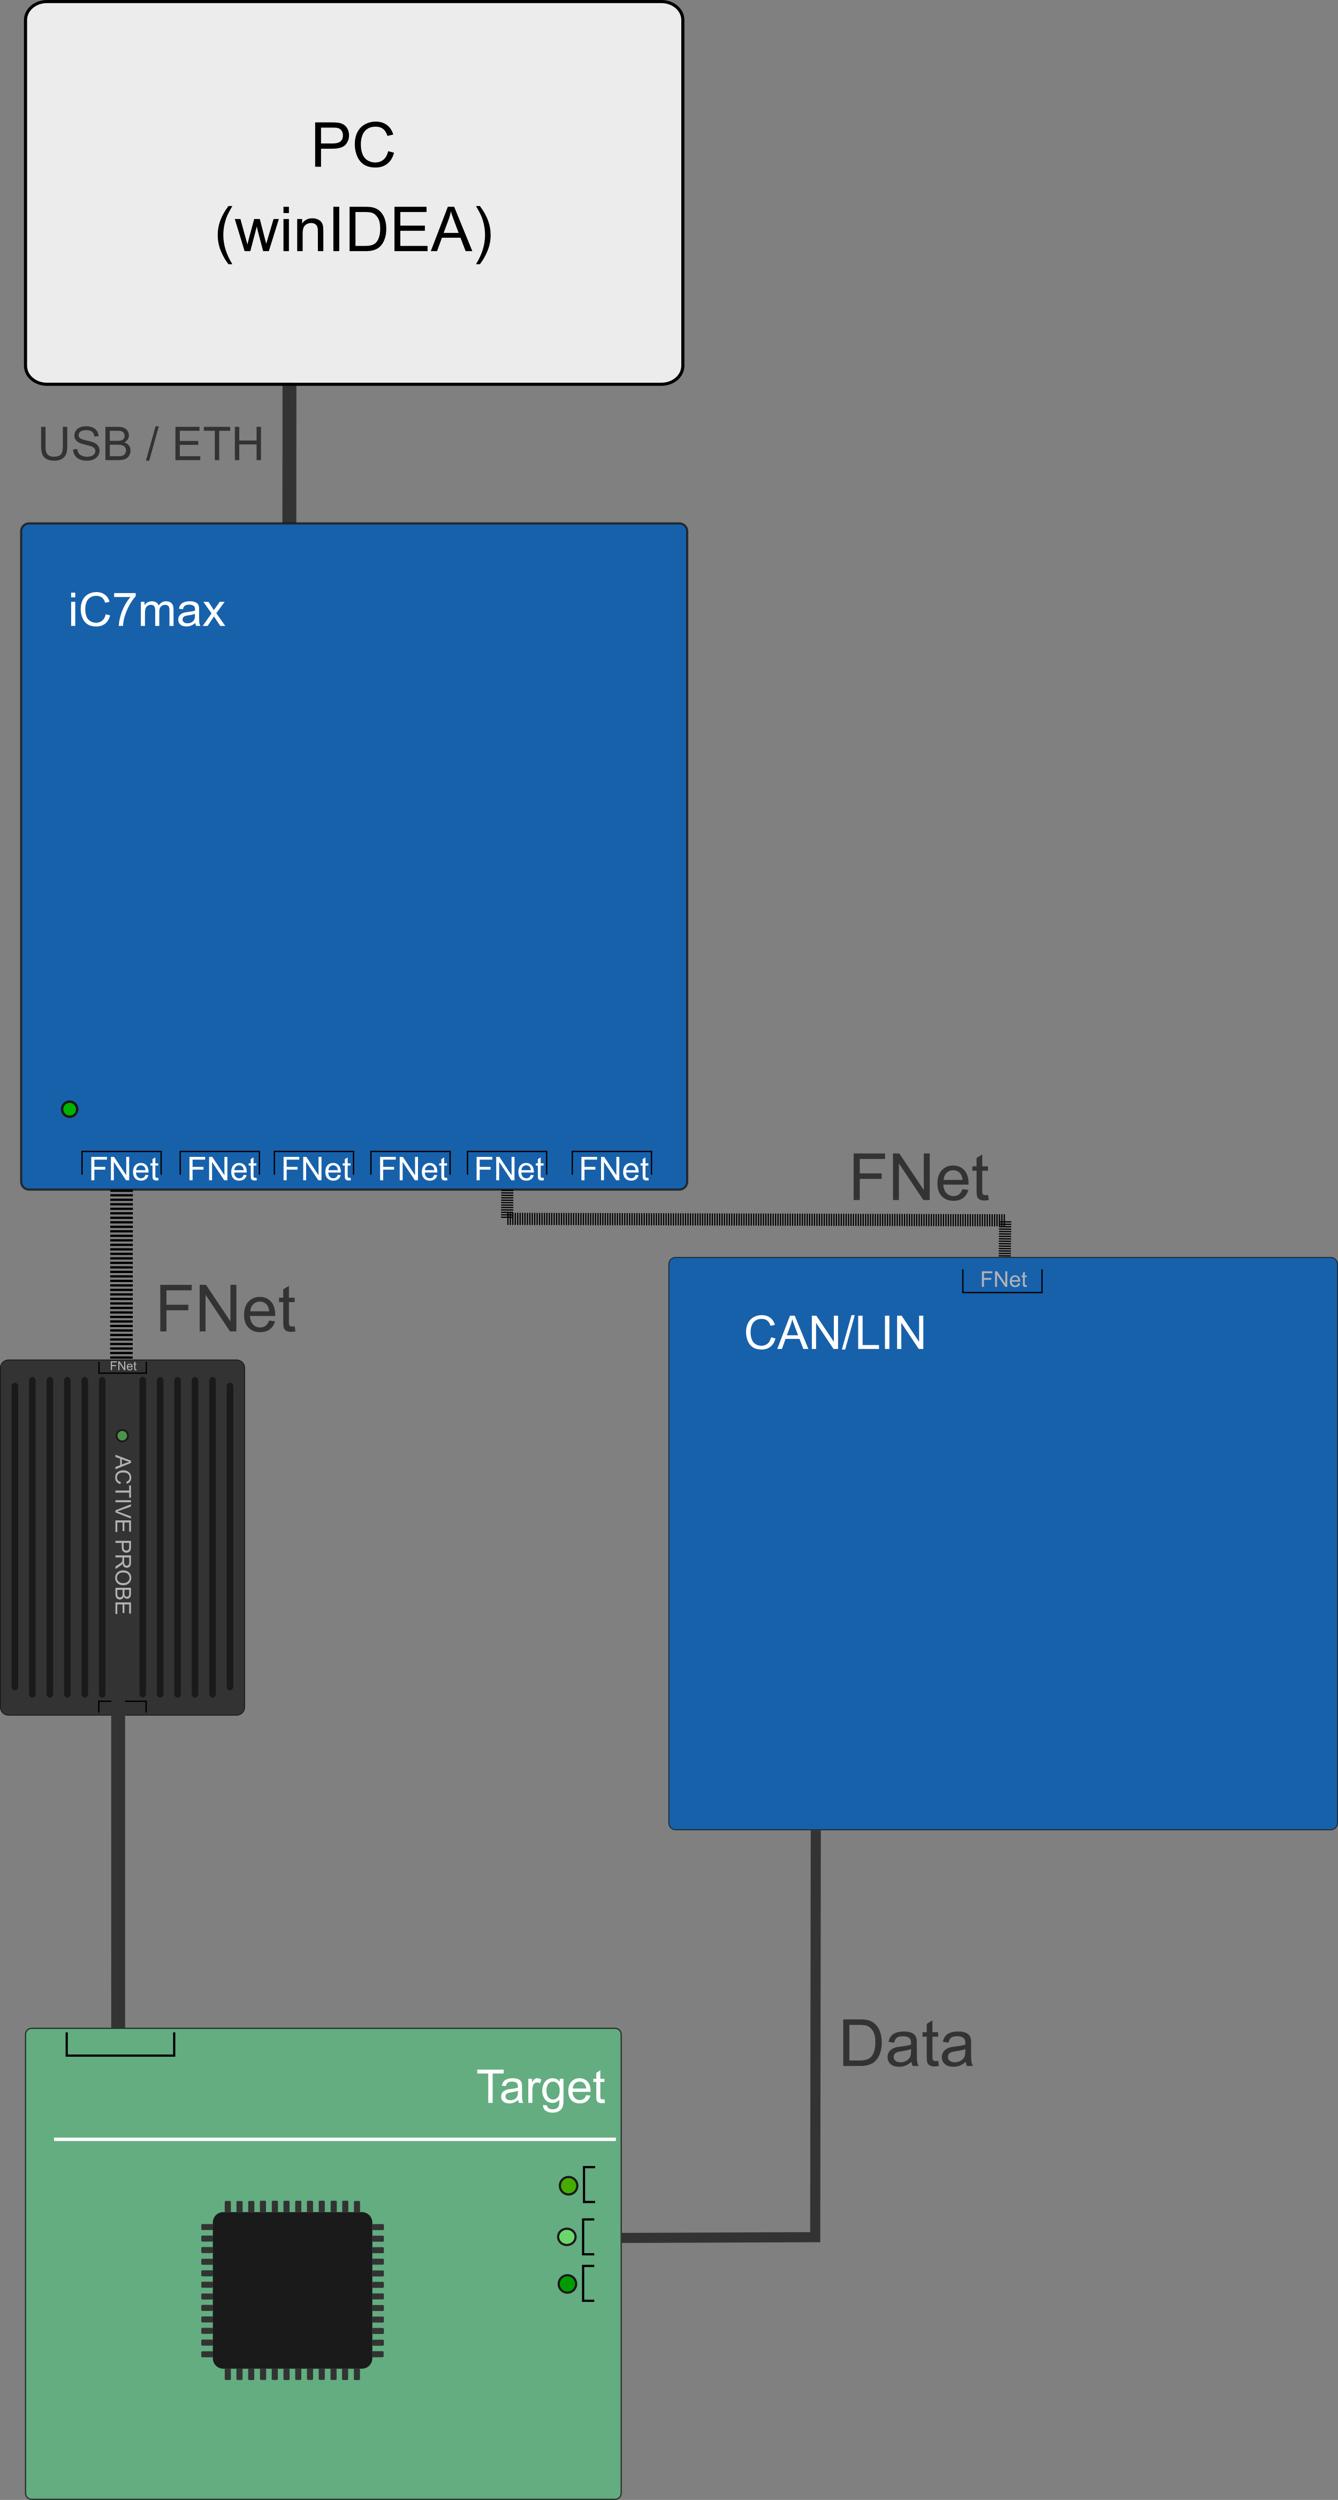 <?xml version="1.0" encoding="UTF-8" standalone="no"?>
<!-- Created with Inkscape (http://www.inkscape.org/) -->

<svg
   width="304.652mm"
   height="569.071mm"
   viewBox="0 0 304.652 569.071"
   version="1.1"
   id="svg1"
   inkscape:version="1.3.2 (091e20e, 2023-11-25, custom)"
   sodipodi:docname="iC7max-CANLIN.svg"
   xmlns:inkscape="http://www.inkscape.org/namespaces/inkscape"
   xmlns:sodipodi="http://sodipodi.sourceforge.net/DTD/sodipodi-0.dtd"
   xmlns="http://www.w3.org/2000/svg"
   xmlns:svg="http://www.w3.org/2000/svg">
  <rect x="0" y="0" width="304.652" height="569.071" fill="#808080" stroke="none"/>
  <sodipodi:namedview
     id="namedview1"
     pagecolor="#ffffff"
     bordercolor="#000000"
     borderopacity="0.25"
     inkscape:showpageshadow="2"
     inkscape:pageopacity="0.0"
     inkscape:pagecheckerboard="0"
     inkscape:deskcolor="#d1d1d1"
     inkscape:document-units="mm"
     inkscape:zoom="0.280633"
     inkscape:cx="-855.20946"
     inkscape:cy="1191.9482"
     inkscape:window-width="1920"
     inkscape:window-height="1129"
     inkscape:window-x="-8"
     inkscape:window-y="-8"
     inkscape:window-maximized="1"
     inkscape:current-layer="layer1" />
  <defs
     id="defs1" />
  <g
     inkscape:label="Layer 1"
     inkscape:groupmode="layer"
     id="layer1"
     transform="translate(-432.329,-231.246)">
    <path
       style="fill:#4d4d4d;stroke:#333333;stroke-width:3.165;stroke-dasharray:none;stroke-opacity:1"
       d="m 498.238,318.591 c 0,0 -0.023,32.027 -0.023,31.513"
       id="path163"
       sodipodi:nodetypes="cc" />
    <path
       style="font-size:14.817px;line-height:1.25;font-family:Arial;-inkscape-font-specification:Arial;letter-spacing:0px;word-spacing:0px;fill:#333333;stroke-width:0.265;stroke:none"
       d="m 468.824,534.324 v -10.606 h 7.155 v 1.252 h -5.752 v 3.285 h 4.977 v 1.252 h -4.977 v 4.818 z m 8.964,0 v -10.606 h 1.44 l 5.571,8.327 v -8.327 h 1.346 v 10.606 h -1.44 l -5.571,-8.334 v 8.334 z m 15.808,-2.474 1.346,0.166 q -0.318,1.179 -1.179,1.83 -0.861,0.651 -2.199,0.651 -1.686,0 -2.677,-1.035 -0.984,-1.042 -0.984,-2.916 0,-1.939 0.998,-3.01 0.998,-1.071 2.59,-1.071 1.541,0 2.518,1.049 0.977,1.049 0.977,2.952 0,0.116 -0.007,0.347 h -5.73 q 0.072,1.266 0.716,1.939 0.644,0.673 1.606,0.673 0.716,0 1.223,-0.376 0.506,-0.376 0.803,-1.201 z m -4.276,-2.105 h 4.29 q -0.087,-0.969 -0.492,-1.454 -0.622,-0.752 -1.613,-0.752 -0.897,0 -1.512,0.6 -0.608,0.6 -0.673,1.606 z m 10.1,3.415 0.188,1.15 q -0.55,0.116 -0.984,0.116 -0.709,0 -1.1,-0.224 -0.391,-0.224 -0.55,-0.586 -0.159,-0.369 -0.159,-1.541 v -4.42 h -0.955 v -1.013 h 0.955 v -1.903 l 1.295,-0.781 v 2.684 H 499.42 v 1.013 h -1.309 v 4.493 q 0,0.557 0.065,0.716 0.072,0.159 0.224,0.253 0.159,0.094 0.449,0.094 0.217,0 0.572,-0.051 z"
       id="text1"
       inkscape:transform-center-x="-1.5119048"
       inkscape:transform-center-y="-0.75595238"
       aria-label="FNet" />
    <path
       id="rect1"
       style="fill:#ececec;stroke:#000000;stroke-width:0.709"
       d="m 443.022,231.6 h 139.9 c 2.706,0 4.884,1.88 4.884,4.215 v 78.689 c 0,2.335 -2.178,4.215 -4.884,4.215 H 443.022 c -2.706,0 -4.884,-1.88 -4.884,-4.215 v -78.689 c 0,-2.335 2.178,-4.215 4.884,-4.215 z" />
    <g
       id="text3"
       style="font-size:14.111px;line-height:1.35;font-family:'Gotham Pro';-inkscape-font-specification:'Gotham Pro';letter-spacing:0px;word-spacing:0px;stroke:none;stroke-width:0"
       aria-label="PC&#10;(winIDEA)">
      <path
         style="font-family:Arial;-inkscape-font-specification:Arial;text-align:center;text-anchor:middle;stroke:none"
         d="m 504.087,269.205 v -10.101 h 3.81 q 1.006,0 1.537,0.097 0.744,0.124 1.247,0.475 0.503,0.344 0.806,0.972 0.31,0.627 0.31,1.378 0,1.288 -0.82,2.184 -0.82,0.889 -2.963,0.889 h -2.591 v 4.107 z m 1.337,-5.299 h 2.611 q 1.295,0 1.84,-0.482 0.544,-0.482 0.544,-1.357 0,-0.634 -0.324,-1.082 -0.317,-0.455 -0.841,-0.599 -0.338,-0.09 -1.247,-0.09 h -2.584 z m 15.282,1.757 1.337,0.338 q -0.42,1.647 -1.516,2.515 -1.089,0.861 -2.667,0.861 -1.633,0 -2.66,-0.661 -1.02,-0.668 -1.557,-1.929 -0.531,-1.261 -0.531,-2.708 0,-1.578 0.599,-2.749 0.606,-1.178 1.716,-1.785 1.116,-0.613 2.453,-0.613 1.516,0 2.549,0.772 1.034,0.772 1.44,2.17 l -1.316,0.31 q -0.351,-1.102 -1.02,-1.605 -0.668,-0.503 -1.681,-0.503 -1.164,0 -1.95,0.558 -0.779,0.558 -1.096,1.502 -0.317,0.937 -0.317,1.936 0,1.288 0.372,2.253 0.379,0.958 1.171,1.433 0.792,0.475 1.716,0.475 1.123,0 1.902,-0.648 0.779,-0.648 1.054,-1.922 z"
         id="path1" />
      <path
         style="font-family:Arial;-inkscape-font-specification:Arial;text-align:center;text-anchor:middle;stroke:none"
         d="m 484.346,291.388 q -1.027,-1.295 -1.736,-3.032 -0.71,-1.736 -0.71,-3.597 0,-1.64 0.531,-3.142 0.62,-1.743 1.915,-3.473 h 0.889 q -0.834,1.433 -1.102,2.046 -0.42,0.951 -0.661,1.984 -0.296,1.288 -0.296,2.591 0,3.314 2.06,6.621 z m 3.679,-2.97 -2.239,-7.317 h 1.282 l 1.164,4.224 0.434,1.571 q 0.028,-0.117 0.379,-1.509 l 1.164,-4.286 h 1.275 l 1.096,4.244 0.365,1.399 0.42,-1.412 1.254,-4.231 h 1.206 l -2.288,7.317 h -1.288 l -1.164,-4.382 -0.282,-1.247 -1.481,5.629 z m 8.847,-8.675 v -1.426 h 1.24 v 1.426 z m 0,8.675 v -7.317 h 1.24 v 7.317 z m 3.128,0 v -7.317 h 1.116 v 1.04 q 0.806,-1.206 2.329,-1.206 0.661,0 1.213,0.241 0.558,0.234 0.834,0.62 0.276,0.386 0.386,0.916 0.069,0.345 0.069,1.206 v 4.499 h -1.24 v -4.451 q 0,-0.758 -0.145,-1.13 -0.145,-0.379 -0.517,-0.599 -0.365,-0.227 -0.861,-0.227 -0.792,0 -1.371,0.503 -0.572,0.503 -0.572,1.909 v 3.996 z m 8.234,0 v -10.101 h 1.337 v 10.101 z m 3.693,0 v -10.101 h 3.48 q 1.178,0 1.798,0.145 0.868,0.2 1.481,0.723 0.799,0.675 1.192,1.729 0.4,1.047 0.4,2.398 0,1.151 -0.269,2.039 -0.269,0.889 -0.689,1.474 -0.42,0.579 -0.923,0.916 -0.496,0.331 -1.206,0.503 -0.703,0.172 -1.619,0.172 z m 1.337,-1.192 h 2.157 q 0.999,0 1.564,-0.186 0.572,-0.186 0.909,-0.524 0.475,-0.475 0.737,-1.275 0.269,-0.806 0.269,-1.95 0,-1.585 -0.524,-2.432 -0.517,-0.854 -1.261,-1.144 -0.537,-0.207 -1.729,-0.207 h -2.122 z m 8.881,1.192 v -10.101 h 7.304 v 1.192 h -5.967 v 3.094 h 5.588 v 1.185 h -5.588 v 3.438 h 6.201 v 1.192 z m 8.275,0 3.879,-10.101 h 1.44 l 4.134,10.101 h -1.523 l -1.178,-3.059 h -4.224 l -1.109,3.059 z m 2.915,-4.148 H 536.76 l -1.054,-2.797 q -0.482,-1.275 -0.717,-2.095 -0.193,0.972 -0.544,1.929 z m 8.261,7.118 h -0.889 q 2.06,-3.307 2.06,-6.621 0,-1.295 -0.296,-2.57 -0.234,-1.034 -0.655,-1.984 -0.269,-0.62 -1.109,-2.067 h 0.889 q 1.295,1.729 1.915,3.473 0.531,1.502 0.531,3.142 0,1.86 -0.717,3.597 -0.71,1.736 -1.729,3.032 z"
         id="path2" />
    </g>
    <path
       id="rect3"
       style="fill:#1761ab;stroke:#1a1a1a;stroke-width:0.497;stroke-linejoin:round;stroke-opacity:0.82"
       d="m 438.944,350.387 h 148.055 c 0.998,0 1.801,0.803 1.801,1.801 v 148.055 c 0,0.998 -0.803,1.801 -1.801,1.801 H 438.944 c -0.998,0 -1.801,-0.803 -1.801,-1.801 V 352.188 c 0,-0.998 0.803,-1.801 1.801,-1.801 z" />
    <path
       d="m 448.529,367.223 v -1.07 h 0.93 v 1.07 z m 0,6.506 v -5.488 h 0.93 v 5.488 z m 7.87,-2.656 1.003,0.253 q -0.315,1.235 -1.137,1.886 -0.816,0.646 -2,0.646 -1.225,0 -1.995,-0.496 -0.765,-0.501 -1.168,-1.447 -0.398,-0.946 -0.398,-2.031 0,-1.183 0.45,-2.062 0.455,-0.884 1.287,-1.338 0.837,-0.46 1.84,-0.46 1.137,0 1.912,0.579 0.775,0.579 1.08,1.628 l -0.987,0.233 q -0.264,-0.827 -0.765,-1.204 -0.501,-0.377 -1.261,-0.377 -0.873,0 -1.462,0.419 -0.584,0.419 -0.822,1.127 -0.238,0.703 -0.238,1.452 0,0.966 0.279,1.69 0.284,0.718 0.878,1.075 0.594,0.357 1.287,0.357 0.842,0 1.426,-0.486 0.584,-0.486 0.791,-1.442 z m 1.922,-3.927 v -0.894 h 4.904 v 0.723 q -0.723,0.77 -1.437,2.046 -0.708,1.276 -1.096,2.625 -0.279,0.951 -0.357,2.083 h -0.956 q 0.015,-0.894 0.351,-2.16 0.336,-1.266 0.961,-2.439 0.63,-1.178 1.338,-1.984 z m 6.082,6.584 v -5.488 h 0.832 v 0.77 q 0.258,-0.403 0.687,-0.646 0.429,-0.248 0.977,-0.248 0.61,0 0.997,0.253 0.393,0.253 0.553,0.708 0.651,-0.961 1.695,-0.961 0.816,0 1.256,0.455 0.439,0.45 0.439,1.39 v 3.767 h -0.925 v -3.457 q 0,-0.558 -0.093,-0.801 -0.088,-0.248 -0.326,-0.398 -0.238,-0.15 -0.558,-0.15 -0.579,0 -0.961,0.388 -0.382,0.382 -0.382,1.23 v 3.188 h -0.93 v -3.566 q 0,-0.62 -0.227,-0.93 -0.227,-0.31 -0.744,-0.31 -0.393,0 -0.729,0.207 -0.331,0.207 -0.481,0.605 -0.15,0.398 -0.15,1.147 v 2.847 z m 12.397,-0.677 q -0.517,0.439 -0.997,0.62 -0.475,0.181 -1.023,0.181 -0.904,0 -1.39,-0.439 -0.486,-0.444 -0.486,-1.132 0,-0.403 0.181,-0.734 0.186,-0.336 0.481,-0.537 0.3,-0.202 0.672,-0.305 0.274,-0.072 0.827,-0.14 1.127,-0.134 1.659,-0.32 0.005,-0.191 0.005,-0.243 0,-0.568 -0.264,-0.801 -0.357,-0.315 -1.059,-0.315 -0.656,0 -0.972,0.233 -0.31,0.227 -0.46,0.811 l -0.91,-0.124 q 0.124,-0.584 0.408,-0.941 0.284,-0.362 0.822,-0.553 0.537,-0.196 1.245,-0.196 0.703,0 1.142,0.165 0.439,0.165 0.646,0.419 0.207,0.248 0.289,0.63 0.046,0.238 0.046,0.858 v 1.24 q 0,1.297 0.057,1.643 0.062,0.341 0.238,0.656 h -0.972 q -0.145,-0.289 -0.186,-0.677 z m -0.077,-2.077 q -0.506,0.207 -1.519,0.351 -0.574,0.083 -0.811,0.186 -0.238,0.103 -0.367,0.305 -0.129,0.196 -0.129,0.439 0,0.372 0.279,0.62 0.284,0.248 0.827,0.248 0.537,0 0.956,-0.233 0.419,-0.238 0.615,-0.646 0.15,-0.315 0.15,-0.93 z m 1.762,2.754 2.005,-2.853 -1.855,-2.635 h 1.163 l 0.842,1.287 q 0.238,0.367 0.382,0.615 0.227,-0.341 0.419,-0.605 l 0.925,-1.297 h 1.111 l -1.897,2.584 2.041,2.904 h -1.142 l -1.127,-1.705 -0.3,-0.46 -1.442,2.165 z"
       id="text4"
       style="font-size:10.583px;line-height:1.25;font-family:Arial;-inkscape-font-specification:Arial;letter-spacing:0px;word-spacing:0px;fill:#ffffff;stroke-width:0.265;stroke:none"
       aria-label="iC7max" />
    <path
       style="font-size:10.583px;line-height:1.25;font-family:Arial;-inkscape-font-specification:Arial;letter-spacing:0px;word-spacing:0px;fill:#333333;stroke-width:0.265;stroke:none"
       d="m 446.64,328.411 h 1.003 v 4.377 q 0,1.142 -0.258,1.814 -0.258,0.672 -0.935,1.096 -0.672,0.419 -1.767,0.419 -1.065,0 -1.741,-0.367 -0.677,-0.367 -0.966,-1.059 -0.289,-0.698 -0.289,-1.902 v -4.377 h 1.003 v 4.372 q 0,0.987 0.181,1.457 0.186,0.465 0.63,0.718 0.45,0.253 1.096,0.253 1.106,0 1.576,-0.501 0.47,-0.501 0.47,-1.928 z m 2.331,5.142 0.946,-0.083 q 0.067,0.568 0.31,0.935 0.248,0.362 0.765,0.589 0.517,0.222 1.163,0.222 0.574,0 1.013,-0.171 0.439,-0.171 0.651,-0.465 0.217,-0.3 0.217,-0.651 0,-0.357 -0.207,-0.62 -0.207,-0.269 -0.682,-0.45 -0.305,-0.119 -1.349,-0.367 -1.044,-0.253 -1.462,-0.475 -0.543,-0.284 -0.811,-0.703 -0.264,-0.424 -0.264,-0.946 0,-0.574 0.326,-1.07 0.326,-0.501 0.951,-0.76 0.625,-0.258 1.39,-0.258 0.842,0 1.483,0.274 0.646,0.269 0.992,0.796 0.346,0.527 0.372,1.194 l -0.961,0.072 q -0.077,-0.718 -0.527,-1.085 -0.444,-0.367 -1.318,-0.367 -0.91,0 -1.328,0.336 -0.413,0.331 -0.413,0.801 0,0.408 0.295,0.672 0.289,0.264 1.509,0.543 1.225,0.274 1.679,0.481 0.661,0.305 0.977,0.775 0.315,0.465 0.315,1.075 0,0.605 -0.346,1.142 -0.346,0.532 -0.997,0.832 -0.646,0.295 -1.457,0.295 -1.028,0 -1.726,-0.3 -0.692,-0.3 -1.09,-0.899 -0.393,-0.605 -0.413,-1.364 z m 7.359,2.434 v -7.576 h 2.842 q 0.868,0 1.39,0.233 0.527,0.227 0.822,0.708 0.3,0.475 0.3,0.997 0,0.486 -0.264,0.915 -0.264,0.429 -0.796,0.692 0.687,0.202 1.054,0.687 0.372,0.486 0.372,1.147 0,0.532 -0.227,0.992 -0.222,0.455 -0.553,0.703 -0.331,0.248 -0.832,0.377 -0.496,0.124 -1.22,0.124 z m 1.003,-4.392 h 1.638 q 0.667,0 0.956,-0.088 0.382,-0.114 0.574,-0.377 0.196,-0.264 0.196,-0.661 0,-0.377 -0.181,-0.661 -0.181,-0.289 -0.517,-0.393 -0.336,-0.109 -1.152,-0.109 h -1.514 z m 0,3.498 h 1.886 q 0.486,0 0.682,-0.036 0.346,-0.062 0.579,-0.207 0.233,-0.145 0.382,-0.419 0.15,-0.279 0.15,-0.641 0,-0.424 -0.217,-0.734 -0.217,-0.315 -0.605,-0.439 -0.382,-0.129 -1.106,-0.129 h -1.752 z m 8.222,1.023 2.196,-7.834 h 0.744 l -2.191,7.834 z m 6.718,-0.129 v -7.576 h 5.478 v 0.894 h -4.475 v 2.32 h 4.191 v 0.889 h -4.191 v 2.579 h 4.651 v 0.894 z m 8.966,0 v -6.682 h -2.496 v -0.894 h 6.005 v 0.894 h -2.506 v 6.682 z m 4.568,0 v -7.576 h 1.003 v 3.111 h 3.938 v -3.111 h 1.003 v 7.576 h -1.003 v -3.571 h -3.938 v 3.571 z"
       id="text5"
       inkscape:transform-center-x="-1.5119048"
       inkscape:transform-center-y="-0.75595238"
       aria-label="USB / ETH" />
    <g
       id="g18"
       transform="rotate(90,99.317,515.929)"
       inkscape:export-xdpi="96"
       inkscape:export-ydpi="96">
      <path
         id="rect5"
         style="fill:#333333;stroke:#1a1a1a;stroke-width:0.202;stroke-linecap:round;stroke-linejoin:round;paint-order:stroke fill markers"
         transform="scale(1,-1)"
         d="m 126.041,-182.816 h 77.195 c 1.012,0 1.827,0.815 1.827,1.827 v 51.946 c 0,1.012 -0.815,1.827 -1.827,1.827 h -77.195 c -1.012,0 -1.827,-0.815 -1.827,-1.827 v -51.946 c 0,-1.012 0.815,-1.827 1.827,-1.827 z" />
      <path
         id="rect6"
         style="fill:#1a1a1a;stroke:#1a1a1a;stroke-width:0.205;stroke-linecap:round;stroke-linejoin:round;paint-order:stroke fill markers"
         transform="rotate(-90)"
         d="m -179.524,129.504 c 0.359,0 0.647,0.318 0.647,0.712 v 68.37 c 0,0.395 -0.289,0.712 -0.647,0.712 -0.359,0 -0.647,-0.318 -0.647,-0.712 v -68.37 c 0,-0.395 0.289,-0.712 0.647,-0.712 z" />
      <path
         id="rect7"
         style="fill:#1a1a1a;stroke:#1a1a1a;stroke-width:0.205;stroke-linecap:round;stroke-linejoin:round;paint-order:stroke fill markers"
         transform="rotate(-90)"
         d="m -130.548,129.504 c 0.359,0 0.647,0.318 0.647,0.712 v 68.37 c 0,0.395 -0.289,0.712 -0.647,0.712 -0.359,0 -0.647,-0.318 -0.647,-0.712 v -68.37 c 0,-0.395 0.289,-0.712 0.647,-0.712 z" />
      <path
         id="rect8"
         style="fill:#1a1a1a;stroke:#1a1a1a;stroke-width:0.209;stroke-linecap:round;stroke-linejoin:round;paint-order:stroke fill markers"
         transform="rotate(-90)"
         d="m -134.514,128.182 c 0.358,0 0.645,0.331 0.645,0.743 v 71.305 c 0,0.411 -0.288,0.743 -0.645,0.743 -0.358,0 -0.645,-0.331 -0.645,-0.743 v -71.305 c 0,-0.411 0.288,-0.743 0.645,-0.743 z" />
      <path
         id="rect9"
         style="fill:#1a1a1a;stroke:#1a1a1a;stroke-width:0.209;stroke-linecap:round;stroke-linejoin:round;paint-order:stroke fill markers"
         transform="rotate(-90)"
         d="m -175.557,128.182 c 0.358,0 0.645,0.331 0.645,0.743 v 71.305 c 0,0.411 -0.288,0.743 -0.645,0.743 -0.358,0 -0.645,-0.331 -0.645,-0.743 v -71.305 c 0,-0.411 0.288,-0.743 0.645,-0.743 z" />
      <path
         id="rect10"
         style="fill:#1a1a1a;stroke:#1a1a1a;stroke-width:0.209;stroke-linecap:round;stroke-linejoin:round;paint-order:stroke fill markers"
         transform="rotate(-90)"
         d="m -171.556,128.182 c 0.358,0 0.645,0.331 0.645,0.743 v 71.305 c 0,0.411 -0.288,0.743 -0.645,0.743 -0.358,0 -0.645,-0.331 -0.645,-0.743 v -71.305 c 0,-0.411 0.288,-0.743 0.645,-0.743 z" />
      <path
         id="rect11"
         style="fill:#1a1a1a;stroke:#1a1a1a;stroke-width:0.209;stroke-linecap:round;stroke-linejoin:round;paint-order:stroke fill markers"
         transform="rotate(-90)"
         d="m -138.515,128.182 c 0.358,0 0.645,0.331 0.645,0.743 v 71.305 c 0,0.411 -0.288,0.743 -0.645,0.743 -0.358,0 -0.645,-0.331 -0.645,-0.743 v -71.305 c 0,-0.411 0.288,-0.743 0.645,-0.743 z" />
      <path
         id="rect12"
         style="fill:#1a1a1a;stroke:#1a1a1a;stroke-width:0.209;stroke-linecap:round;stroke-linejoin:round;paint-order:stroke fill markers"
         transform="rotate(-90)"
         d="m -167.587,128.182 c 0.358,0 0.645,0.331 0.645,0.743 v 71.305 c 0,0.411 -0.288,0.743 -0.645,0.743 -0.358,0 -0.645,-0.331 -0.645,-0.743 v -71.305 c 0,-0.411 0.288,-0.743 0.645,-0.743 z" />
      <path
         id="rect13"
         style="fill:#1a1a1a;stroke:#1a1a1a;stroke-width:0.209;stroke-linecap:round;stroke-linejoin:round;paint-order:stroke fill markers"
         transform="rotate(-90)"
         d="m -142.484,128.182 c 0.358,0 0.645,0.331 0.645,0.743 v 71.305 c 0,0.411 -0.288,0.743 -0.645,0.743 -0.358,0 -0.645,-0.331 -0.645,-0.743 v -71.305 c 0,-0.411 0.288,-0.743 0.645,-0.743 z" />
      <path
         id="rect14"
         style="fill:#1a1a1a;stroke:#1a1a1a;stroke-width:0.209;stroke-linecap:round;stroke-linejoin:round;paint-order:stroke fill markers"
         transform="rotate(-90)"
         d="m -163.619,128.182 c 0.358,0 0.645,0.331 0.645,0.743 v 71.305 c 0,0.411 -0.288,0.743 -0.645,0.743 -0.358,0 -0.645,-0.331 -0.645,-0.743 v -71.305 c 0,-0.411 0.288,-0.743 0.645,-0.743 z" />
      <path
         id="rect15"
         style="fill:#1a1a1a;stroke:#1a1a1a;stroke-width:0.209;stroke-linecap:round;stroke-linejoin:round;paint-order:stroke fill markers"
         transform="rotate(-90)"
         d="m -146.453,128.182 c 0.358,0 0.645,0.331 0.645,0.743 v 71.305 c 0,0.411 -0.288,0.743 -0.645,0.743 -0.358,0 -0.645,-0.331 -0.645,-0.743 v -71.305 c 0,-0.411 0.288,-0.743 0.645,-0.743 z" />
      <path
         id="rect16"
         style="fill:#1a1a1a;stroke:#1a1a1a;stroke-width:0.209;stroke-linecap:round;stroke-linejoin:round;paint-order:stroke fill markers"
         transform="rotate(-90)"
         d="m -159.65,128.182 c 0.358,0 0.645,0.331 0.645,0.743 v 71.305 c 0,0.411 -0.288,0.743 -0.645,0.743 -0.358,0 -0.645,-0.331 -0.645,-0.743 v -71.305 c 0,-0.411 0.288,-0.743 0.645,-0.743 z" />
      <path
         id="rect17"
         style="fill:#1a1a1a;stroke:#1a1a1a;stroke-width:0.209;stroke-linecap:round;stroke-linejoin:round;paint-order:stroke fill markers"
         transform="rotate(-90)"
         d="m -150.422,128.151 c 0.358,0 0.645,0.331 0.645,0.743 v 71.305 c 0,0.411 -0.288,0.743 -0.645,0.743 -0.358,0 -0.645,-0.331 -0.645,-0.743 v -71.305 c 0,-0.411 0.288,-0.743 0.645,-0.743 z" />
      <path
         style="font-size:4.939px;line-height:1.25;font-family:Arial;-inkscape-font-specification:Arial;letter-spacing:0px;word-spacing:0px;fill:#b3b3b3;stroke-width:0.265"
         d="m 145.788,156.629 1.358,-3.535 h 0.504 l 1.447,3.535 h -0.533 l -0.412,-1.071 h -1.478 l -0.388,1.071 z m 1.02,-1.452 h 1.199 l -0.369,-0.979 q -0.169,-0.446 -0.251,-0.733 -0.068,0.34 -0.191,0.675 z m 5.185,0.212 0.468,0.118 q -0.147,0.576 -0.531,0.88 -0.381,0.301 -0.933,0.301 -0.572,0 -0.931,-0.232 -0.357,-0.234 -0.545,-0.675 -0.186,-0.441 -0.186,-0.948 0,-0.552 0.21,-0.962 0.212,-0.412 0.6,-0.625 0.391,-0.215 0.859,-0.215 0.531,0 0.892,0.27 0.362,0.27 0.504,0.76 l -0.461,0.109 q -0.123,-0.386 -0.357,-0.562 -0.234,-0.176 -0.588,-0.176 -0.408,0 -0.682,0.195 -0.273,0.195 -0.383,0.526 -0.111,0.328 -0.111,0.678 0,0.451 0.13,0.789 0.133,0.335 0.41,0.502 0.277,0.166 0.6,0.166 0.393,0 0.666,-0.227 0.273,-0.227 0.369,-0.673 z m 1.944,1.24 v -3.118 h -1.165 v -0.417 h 2.802 v 0.417 h -1.17 v 3.118 z m 2.197,0 v -3.535 h 0.468 v 3.535 z m 2.303,0 -1.37,-3.535 h 0.506 l 0.919,2.568 q 0.111,0.309 0.186,0.579 0.082,-0.289 0.191,-0.579 l 0.955,-2.568 h 0.477 l -1.384,3.535 z m 2.293,0 v -3.535 h 2.556 v 0.417 h -2.088 v 1.083 h 1.956 v 0.415 h -1.956 v 1.203 h 2.17 v 0.417 z m 4.657,0 v -3.535 h 1.334 q 0.352,0 0.538,0.034 0.26,0.043 0.436,0.166 0.176,0.121 0.282,0.34 0.109,0.219 0.109,0.482 0,0.451 -0.287,0.764 -0.287,0.311 -1.037,0.311 h -0.907 v 1.437 z m 0.468,-1.855 h 0.914 q 0.453,0 0.644,-0.169 0.191,-0.169 0.191,-0.475 0,-0.222 -0.113,-0.379 -0.111,-0.159 -0.294,-0.21 -0.118,-0.031 -0.436,-0.031 h -0.904 z m 2.834,1.855 v -3.535 h 1.568 q 0.473,0 0.719,0.097 0.246,0.094 0.393,0.335 0.147,0.241 0.147,0.533 0,0.376 -0.244,0.634 -0.244,0.258 -0.752,0.328 0.186,0.089 0.282,0.176 0.205,0.188 0.388,0.47 l 0.615,0.962 h -0.588 l -0.468,-0.736 q -0.205,-0.318 -0.338,-0.487 -0.133,-0.169 -0.239,-0.236 -0.104,-0.068 -0.212,-0.094 -0.08,-0.017 -0.26,-0.017 h -0.543 v 1.57 z m 0.468,-1.975 h 1.006 q 0.321,0 0.502,-0.065 0.181,-0.068 0.275,-0.212 0.094,-0.147 0.094,-0.318 0,-0.251 -0.183,-0.412 -0.181,-0.162 -0.574,-0.162 h -1.119 z m 2.949,0.253 q 0,-0.88 0.473,-1.377 0.473,-0.499 1.22,-0.499 0.49,0 0.883,0.234 0.393,0.234 0.598,0.654 0.207,0.417 0.207,0.948 0,0.538 -0.217,0.962 -0.217,0.424 -0.615,0.644 -0.398,0.217 -0.859,0.217 -0.499,0 -0.892,-0.241 -0.393,-0.241 -0.596,-0.658 -0.203,-0.417 -0.203,-0.883 z m 0.482,0.007 q 0,0.639 0.342,1.008 0.345,0.367 0.863,0.367 0.528,0 0.868,-0.371 0.342,-0.371 0.342,-1.054 0,-0.432 -0.147,-0.752 -0.145,-0.323 -0.427,-0.499 -0.28,-0.178 -0.629,-0.178 -0.497,0 -0.856,0.342 -0.357,0.34 -0.357,1.138 z m 3.482,1.715 v -3.535 h 1.326 q 0.405,0 0.649,0.109 0.246,0.106 0.383,0.33 0.14,0.222 0.14,0.465 0,0.227 -0.123,0.427 -0.123,0.2 -0.371,0.323 0.321,0.094 0.492,0.321 0.174,0.227 0.174,0.535 0,0.248 -0.106,0.463 -0.104,0.212 -0.258,0.328 -0.154,0.116 -0.388,0.176 -0.232,0.058 -0.569,0.058 z m 0.468,-2.05 h 0.764 q 0.311,0 0.446,-0.041 0.178,-0.053 0.268,-0.176 0.092,-0.123 0.092,-0.309 0,-0.176 -0.084,-0.309 -0.084,-0.135 -0.241,-0.183 -0.157,-0.051 -0.538,-0.051 h -0.707 z m 0,1.633 h 0.88 q 0.227,0 0.318,-0.017 0.162,-0.029 0.27,-0.097 0.109,-0.068 0.178,-0.195 0.07,-0.13 0.07,-0.299 0,-0.198 -0.101,-0.342 -0.101,-0.147 -0.282,-0.205 -0.178,-0.06 -0.516,-0.06 h -0.818 z m 2.855,0.417 v -3.535 h 2.556 v 0.417 h -2.088 v 1.083 h 1.956 v 0.415 h -1.956 v 1.203 h 2.17 v 0.417 z"
         id="text17"
         aria-label="ACTIVE PROBE" />
      <path
         id="ellipse17"
         style="fill:#4d934d;stroke:#1a1a1a;stroke-width:0.42;paint-order:stroke fill markers"
         transform="matrix(0.025,-1,1,0.025,0,0)"
         d="m -150.161,145.239 a 1.29,1.29 0 0 1 -1.29,1.29 1.29,1.29 0 0 1 -1.29,-1.29 1.29,1.29 0 0 1 1.29,-1.29 1.29,1.29 0 0 1 1.29,1.29 z" />
      <path
         id="path17"
         d="m 124.638,160.376 h 2.57 v -10.774 h -2.57 v 0"
         style="fill:none;stroke:#000000;stroke-width:0.3;stroke-linecap:butt;stroke-linejoin:miter;stroke-miterlimit:4;stroke-dasharray:none;stroke-opacity:1"
         inkscape:connector-curvature="0"
         inkscape:export-xdpi="96"
         inkscape:export-ydpi="96" />
      <path
         style="font-size:2.822px;line-height:1.25;font-family:Arial;-inkscape-font-specification:Arial;letter-spacing:0px;word-spacing:0px;fill:#b3b3b3;stroke-width:0.265"
         d="m -157.686,126.542 v -2.02 h 1.363 v 0.238 h -1.096 v 0.626 h 0.948 v 0.238 h -0.948 v 0.918 z m 1.707,0 v -2.02 h 0.274 l 1.061,1.586 v -1.586 h 0.256 v 2.02 h -0.274 l -1.061,-1.587 v 1.587 z m 3.011,-0.471 0.256,0.032 q -0.061,0.225 -0.225,0.349 -0.164,0.124 -0.419,0.124 -0.321,0 -0.51,-0.197 -0.187,-0.198 -0.187,-0.555 0,-0.369 0.19,-0.573 0.19,-0.204 0.493,-0.204 0.294,0 0.48,0.2 0.186,0.2 0.186,0.562 0,0.022 -0.001,0.066 h -1.091 q 0.014,0.241 0.136,0.369 0.123,0.128 0.306,0.128 0.136,0 0.233,-0.072 0.097,-0.072 0.153,-0.229 z m -0.814,-0.401 h 0.817 q -0.017,-0.185 -0.094,-0.277 -0.119,-0.143 -0.307,-0.143 -0.171,0 -0.288,0.114 -0.116,0.114 -0.128,0.306 z m 1.924,0.65 0.036,0.219 q -0.105,0.022 -0.187,0.022 -0.135,0 -0.209,-0.043 -0.074,-0.043 -0.105,-0.112 -0.03,-0.07 -0.03,-0.294 v -0.842 h -0.182 v -0.193 h 0.182 v -0.362 l 0.247,-0.149 v 0.511 h 0.249 v 0.193 h -0.249 v 0.856 q 0,0.106 0.012,0.136 0.014,0.03 0.043,0.048 0.03,0.018 0.085,0.018 0.041,0 0.109,-0.01 z"
         id="text18"
         transform="rotate(-90)"
         aria-label="FNet" />
      <path
         id="path18"
         d="m 204.475,160.423 h -2.57 v -10.774 h 2.57 v 0"
         style="fill:none;stroke:#000000;stroke-width:0.3;stroke-linecap:butt;stroke-linejoin:miter;stroke-miterlimit:4;stroke-dasharray:none;stroke-opacity:1"
         inkscape:connector-curvature="0"
         inkscape:export-xdpi="96"
         inkscape:export-ydpi="96" />
    </g>
    <path
       id="rect18"
       style="fill:#63ad81;stroke:#1a1a1a;stroke-width:0.279;stroke-linejoin:round;stroke-opacity:0.82"
       d="m 439.545,692.967 h 132.824 c 0.775,0 1.4,0.624 1.4,1.4 v 104.41 c 0,0.775 -0.624,1.4 -1.4,1.4 H 439.545 c -0.775,0 -1.4,-0.624 -1.4,-1.4 V 694.367 c 0,-0.775 0.624,-1.4 1.4,-1.4 z" />
    <path
       id="rect19"
       style="fill:#ffffff;stroke:#0e0303;stroke-width:0;paint-order:stroke fill markers"
       d="m 444.626,717.84 h 127.941 v 0.777 H 444.626 Z" />
    <path
       d="m 543.498,709.939 v -6.682 h -2.496 v -0.894 h 6.005 v 0.894 h -2.506 v 6.682 z m 6.826,-0.677 q -0.517,0.439 -0.997,0.62 -0.475,0.181 -1.023,0.181 -0.904,0 -1.39,-0.439 -0.486,-0.444 -0.486,-1.132 0,-0.403 0.181,-0.734 0.186,-0.336 0.481,-0.537 0.3,-0.202 0.672,-0.305 0.274,-0.072 0.827,-0.14 1.127,-0.134 1.659,-0.32 0.005,-0.191 0.005,-0.243 0,-0.568 -0.264,-0.801 -0.357,-0.315 -1.059,-0.315 -0.656,0 -0.972,0.233 -0.31,0.227 -0.46,0.811 l -0.91,-0.124 q 0.124,-0.584 0.408,-0.941 0.284,-0.362 0.822,-0.553 0.537,-0.196 1.245,-0.196 0.703,0 1.142,0.165 0.439,0.165 0.646,0.419 0.207,0.248 0.289,0.63 0.046,0.238 0.046,0.858 v 1.24 q 0,1.297 0.057,1.643 0.062,0.341 0.238,0.656 h -0.972 q -0.145,-0.289 -0.186,-0.677 z m -0.077,-2.077 q -0.506,0.207 -1.519,0.351 -0.574,0.083 -0.811,0.186 -0.238,0.103 -0.367,0.305 -0.129,0.196 -0.129,0.439 0,0.372 0.279,0.62 0.284,0.248 0.827,0.248 0.537,0 0.956,-0.233 0.419,-0.238 0.615,-0.646 0.15,-0.315 0.15,-0.93 z m 2.372,2.754 v -5.488 h 0.837 v 0.832 q 0.32,-0.584 0.589,-0.77 0.274,-0.186 0.599,-0.186 0.47,0 0.956,0.3 l -0.32,0.863 q -0.341,-0.202 -0.682,-0.202 -0.305,0 -0.548,0.186 -0.243,0.181 -0.346,0.506 -0.155,0.496 -0.155,1.085 v 2.873 z m 3.364,0.455 0.904,0.134 q 0.057,0.419 0.315,0.61 0.346,0.258 0.946,0.258 0.646,0 0.997,-0.258 0.351,-0.258 0.475,-0.723 0.072,-0.284 0.067,-1.194 -0.61,0.718 -1.519,0.718 -1.132,0 -1.752,-0.816 -0.62,-0.816 -0.62,-1.959 0,-0.785 0.284,-1.447 0.284,-0.667 0.822,-1.028 0.543,-0.362 1.271,-0.362 0.972,0 1.602,0.785 v -0.661 h 0.858 v 4.744 q 0,1.282 -0.264,1.814 -0.258,0.537 -0.827,0.847 -0.563,0.31 -1.39,0.31 -0.982,0 -1.586,-0.444 -0.605,-0.439 -0.584,-1.328 z m 0.77,-3.297 q 0,1.08 0.429,1.576 0.429,0.496 1.075,0.496 0.641,0 1.075,-0.491 0.434,-0.496 0.434,-1.55 0,-1.008 -0.45,-1.519 -0.444,-0.512 -1.075,-0.512 -0.62,0 -1.054,0.506 -0.434,0.501 -0.434,1.493 z m 9.043,1.075 0.961,0.119 q -0.227,0.842 -0.842,1.307 -0.615,0.465 -1.571,0.465 -1.204,0 -1.912,-0.739 -0.703,-0.744 -0.703,-2.083 0,-1.385 0.713,-2.15 0.713,-0.765 1.85,-0.765 1.101,0 1.798,0.749 0.698,0.749 0.698,2.108 0,0.083 -0.005,0.248 h -4.093 q 0.052,0.904 0.512,1.385 0.46,0.481 1.147,0.481 0.512,0 0.873,-0.269 0.362,-0.269 0.574,-0.858 z m -3.054,-1.504 h 3.064 q -0.062,-0.692 -0.351,-1.039 -0.444,-0.537 -1.152,-0.537 -0.641,0 -1.08,0.429 -0.434,0.429 -0.481,1.147 z m 7.214,2.439 0.134,0.822 q -0.393,0.083 -0.703,0.083 -0.506,0 -0.785,-0.16 -0.279,-0.16 -0.393,-0.419 -0.114,-0.264 -0.114,-1.101 v -3.157 h -0.682 v -0.723 h 0.682 v -1.359 l 0.925,-0.558 v 1.917 h 0.935 v 0.723 h -0.935 v 3.209 q 0,0.398 0.046,0.512 0.052,0.114 0.16,0.181 0.114,0.067 0.32,0.067 0.155,0 0.408,-0.036 z"
       id="text19"
       style="font-size:10.583px;line-height:1.25;font-family:Arial;-inkscape-font-specification:Arial;letter-spacing:0px;word-spacing:0px;fill:#ffffff;stroke-width:0.265;stroke:none"
       aria-label="Target" />
    <path
       inkscape:export-ydpi="96"
       inkscape:export-xdpi="96"
       inkscape:connector-curvature="0"
       id="path19"
       d="m 447.519,693.882 v 5.292 h 24.474 v -5.292 0"
       style="fill:none;stroke:#000000;stroke-width:0.5;stroke-linecap:butt;stroke-linejoin:miter;stroke-miterlimit:4;stroke-dasharray:none;stroke-opacity:1" />
    <path
       id="rect20"
       style="fill:#1a1a1a;stroke:#1a1a1a;stroke-width:0.206;stroke-linecap:round;stroke-linejoin:round;paint-order:stroke fill markers"
       transform="matrix(0,1,1,0,0,0)"
       d="m 737.194,480.892 h 30.861 c 1.27,0 2.293,1.023 2.293,2.293 v 31.526 c 0,1.27 -1.023,2.293 -2.293,2.293 H 737.194 c -1.27,0 -2.293,-1.023 -2.293,-2.293 v -31.526 c 0,-1.27 1.023,-2.293 2.293,-2.293 z" />
    <path
       id="rect21"
       style="fill:#333333;stroke:#1a1a1a;stroke-width:0.012;stroke-linecap:round;stroke-linejoin:round;paint-order:stroke fill markers"
       transform="matrix(0,-1,-1,0,0,0)"
       d="m -738.661,-480.837 h 0.909 c 0.122,0 0.22,0.098 0.22,0.22 v 2.228 c 0,0.122 -0.098,0.22 -0.22,0.22 h -0.909 c -0.122,0 -0.22,-0.098 -0.22,-0.22 v -2.228 c 0,-0.122 0.098,-0.22 0.22,-0.22 z" />
    <path
       id="rect22"
       style="fill:#333333;stroke:#1a1a1a;stroke-width:0.012;stroke-linecap:round;stroke-linejoin:round;paint-order:stroke fill markers"
       transform="matrix(0,-1,-1,0,0,0)"
       d="m -741.274,-480.834 h 0.909 c 0.122,0 0.22,0.098 0.22,0.22 v 2.228 c 0,0.122 -0.098,0.22 -0.22,0.22 h -0.909 c -0.122,0 -0.22,-0.098 -0.22,-0.22 v -2.228 c 0,-0.122 0.098,-0.22 0.22,-0.22 z" />
    <path
       id="rect23"
       style="fill:#333333;stroke:#1a1a1a;stroke-width:0.012;stroke-linecap:round;stroke-linejoin:round;paint-order:stroke fill markers"
       transform="matrix(0,-1,-1,0,0,0)"
       d="m -743.897,-480.834 h 0.909 c 0.122,0 0.22,0.098 0.22,0.22 v 2.228 c 0,0.122 -0.098,0.22 -0.22,0.22 h -0.909 c -0.122,0 -0.22,-0.098 -0.22,-0.22 v -2.228 c 0,-0.122 0.098,-0.22 0.22,-0.22 z" />
    <path
       id="rect24"
       style="fill:#333333;stroke:#1a1a1a;stroke-width:0.012;stroke-linecap:round;stroke-linejoin:round;paint-order:stroke fill markers"
       transform="matrix(0,-1,-1,0,0,0)"
       d="m -746.561,-480.834 h 0.909 c 0.122,0 0.22,0.098 0.22,0.22 v 2.228 c 0,0.122 -0.098,0.22 -0.22,0.22 h -0.909 c -0.122,0 -0.22,-0.098 -0.22,-0.22 v -2.228 c 0,-0.122 0.098,-0.22 0.22,-0.22 z" />
    <path
       id="rect25"
       style="fill:#333333;stroke:#1a1a1a;stroke-width:0.012;stroke-linecap:round;stroke-linejoin:round;paint-order:stroke fill markers"
       transform="matrix(0,-1,-1,0,0,0)"
       d="m -749.185,-480.834 h 0.909 c 0.122,0 0.22,0.098 0.22,0.22 v 2.228 c 0,0.122 -0.098,0.22 -0.22,0.22 h -0.909 c -0.122,0 -0.22,-0.098 -0.22,-0.22 v -2.228 c 0,-0.122 0.098,-0.22 0.22,-0.22 z" />
    <path
       id="rect26"
       style="fill:#333333;stroke:#1a1a1a;stroke-width:0.012;stroke-linecap:round;stroke-linejoin:round;paint-order:stroke fill markers"
       transform="matrix(0,-1,-1,0,0,0)"
       d="m -751.788,-480.834 h 0.909 c 0.122,0 0.22,0.098 0.22,0.22 v 2.228 c 0,0.122 -0.098,0.22 -0.22,0.22 h -0.909 c -0.122,0 -0.22,-0.098 -0.22,-0.22 v -2.228 c 0,-0.122 0.098,-0.22 0.22,-0.22 z" />
    <path
       id="rect27"
       style="fill:#333333;stroke:#1a1a1a;stroke-width:0.012;stroke-linecap:round;stroke-linejoin:round;paint-order:stroke fill markers"
       transform="matrix(0,-1,-1,0,0,0)"
       d="m -754.468,-480.834 h 0.909 c 0.122,0 0.22,0.098 0.22,0.22 v 2.228 c 0,0.122 -0.098,0.22 -0.22,0.22 h -0.909 c -0.122,0 -0.22,-0.098 -0.22,-0.22 v -2.228 c 0,-0.122 0.098,-0.22 0.22,-0.22 z" />
    <path
       id="rect28"
       style="fill:#333333;stroke:#1a1a1a;stroke-width:0.012;stroke-linecap:round;stroke-linejoin:round;paint-order:stroke fill markers"
       transform="matrix(0,-1,-1,0,0,0)"
       d="m -757.058,-480.834 h 0.909 c 0.122,0 0.22,0.098 0.22,0.22 v 2.228 c 0,0.122 -0.098,0.22 -0.22,0.22 h -0.909 c -0.122,0 -0.22,-0.098 -0.22,-0.22 v -2.228 c 0,-0.122 0.098,-0.22 0.22,-0.22 z" />
    <path
       id="rect29"
       style="fill:#333333;stroke:#1a1a1a;stroke-width:0.012;stroke-linecap:round;stroke-linejoin:round;paint-order:stroke fill markers"
       transform="matrix(0,-1,-1,0,0,0)"
       d="m -759.682,-480.834 h 0.909 c 0.122,0 0.22,0.098 0.22,0.22 v 2.228 c 0,0.122 -0.098,0.22 -0.22,0.22 h -0.909 c -0.122,0 -0.22,-0.098 -0.22,-0.22 v -2.228 c 0,-0.122 0.098,-0.22 0.22,-0.22 z" />
    <path
       id="rect30"
       style="fill:#333333;stroke:#1a1a1a;stroke-width:0.012;stroke-linecap:round;stroke-linejoin:round;paint-order:stroke fill markers"
       transform="matrix(0,-1,-1,0,0,0)"
       d="m -762.285,-480.834 h 0.909 c 0.122,0 0.22,0.098 0.22,0.22 v 2.228 c 0,0.122 -0.098,0.22 -0.22,0.22 h -0.909 c -0.122,0 -0.22,-0.098 -0.22,-0.22 v -2.228 c 0,-0.122 0.098,-0.22 0.22,-0.22 z" />
    <path
       id="rect31"
       style="fill:#333333;stroke:#1a1a1a;stroke-width:0.012;stroke-linecap:round;stroke-linejoin:round;paint-order:stroke fill markers"
       transform="matrix(0,-1,-1,0,0,0)"
       d="m -764.965,-480.834 h 0.909 c 0.122,0 0.22,0.098 0.22,0.22 v 2.228 c 0,0.122 -0.098,0.22 -0.22,0.22 h -0.909 c -0.122,0 -0.22,-0.098 -0.22,-0.22 v -2.228 c 0,-0.122 0.098,-0.22 0.22,-0.22 z" />
    <path
       id="rect32"
       style="fill:#333333;stroke:#1a1a1a;stroke-width:0.012;stroke-linecap:round;stroke-linejoin:round;paint-order:stroke fill markers"
       transform="matrix(0,-1,-1,0,0,0)"
       d="m -767.623,-480.834 h 0.909 c 0.122,0 0.22,0.098 0.22,0.22 v 2.228 c 0,0.122 -0.098,0.22 -0.22,0.22 h -0.909 c -0.122,0 -0.22,-0.098 -0.22,-0.22 v -2.228 c 0,-0.122 0.098,-0.22 0.22,-0.22 z" />
    <path
       id="rect33"
       style="fill:#333333;stroke:#1a1a1a;stroke-width:0.012;stroke-linecap:round;stroke-linejoin:round;paint-order:stroke fill markers"
       transform="matrix(0,-1,-1,0,0,0)"
       d="m -738.678,-519.726 h 0.909 c 0.122,0 0.22,0.098 0.22,0.22 v 2.228 c 0,0.122 -0.098,0.22 -0.22,0.22 h -0.909 c -0.122,0 -0.22,-0.098 -0.22,-0.22 v -2.228 c 0,-0.122 0.098,-0.22 0.22,-0.22 z" />
    <path
       id="rect34"
       style="fill:#333333;stroke:#1a1a1a;stroke-width:0.012;stroke-linecap:round;stroke-linejoin:round;paint-order:stroke fill markers"
       transform="matrix(0,-1,-1,0,0,0)"
       d="m -741.305,-519.726 h 0.909 c 0.122,0 0.22,0.098 0.22,0.22 v 2.228 c 0,0.122 -0.098,0.22 -0.22,0.22 h -0.909 c -0.122,0 -0.22,-0.098 -0.22,-0.22 v -2.228 c 0,-0.122 0.098,-0.22 0.22,-0.22 z" />
    <path
       id="rect35"
       style="fill:#333333;stroke:#1a1a1a;stroke-width:0.012;stroke-linecap:round;stroke-linejoin:round;paint-order:stroke fill markers"
       transform="matrix(0,-1,-1,0,0,0)"
       d="m -743.929,-519.726 h 0.909 c 0.122,0 0.22,0.098 0.22,0.22 v 2.228 c 0,0.122 -0.098,0.22 -0.22,0.22 h -0.909 c -0.122,0 -0.22,-0.098 -0.22,-0.22 v -2.228 c 0,-0.122 0.098,-0.22 0.22,-0.22 z" />
    <path
       id="rect36"
       style="fill:#333333;stroke:#1a1a1a;stroke-width:0.012;stroke-linecap:round;stroke-linejoin:round;paint-order:stroke fill markers"
       transform="matrix(0,-1,-1,0,0,0)"
       d="m -746.54,-519.726 h 0.909 c 0.122,0 0.22,0.098 0.22,0.22 v 2.228 c 0,0.122 -0.098,0.22 -0.22,0.22 h -0.909 c -0.122,0 -0.22,-0.098 -0.22,-0.22 v -2.228 c 0,-0.122 0.098,-0.22 0.22,-0.22 z" />
    <path
       id="rect37"
       style="fill:#333333;stroke:#1a1a1a;stroke-width:0.012;stroke-linecap:round;stroke-linejoin:round;paint-order:stroke fill markers"
       transform="matrix(0,-1,-1,0,0,0)"
       d="m -749.217,-519.726 h 0.909 c 0.122,0 0.22,0.098 0.22,0.22 v 2.228 c 0,0.122 -0.098,0.22 -0.22,0.22 h -0.909 c -0.122,0 -0.22,-0.098 -0.22,-0.22 v -2.228 c 0,-0.122 0.098,-0.22 0.22,-0.22 z" />
    <path
       id="rect38"
       style="fill:#333333;stroke:#1a1a1a;stroke-width:0.012;stroke-linecap:round;stroke-linejoin:round;paint-order:stroke fill markers"
       transform="matrix(0,-1,-1,0,0,0)"
       d="m -751.82,-519.726 h 0.909 c 0.122,0 0.22,0.098 0.22,0.22 v 2.228 c 0,0.122 -0.098,0.22 -0.22,0.22 h -0.909 c -0.122,0 -0.22,-0.098 -0.22,-0.22 v -2.228 c 0,-0.122 0.098,-0.22 0.22,-0.22 z" />
    <path
       id="rect39"
       style="fill:#333333;stroke:#1a1a1a;stroke-width:0.012;stroke-linecap:round;stroke-linejoin:round;paint-order:stroke fill markers"
       transform="matrix(0,-1,-1,0,0,0)"
       d="m -754.447,-519.726 h 0.909 c 0.122,0 0.22,0.098 0.22,0.22 v 2.228 c 0,0.122 -0.098,0.22 -0.22,0.22 h -0.909 c -0.122,0 -0.22,-0.098 -0.22,-0.22 v -2.228 c 0,-0.122 0.098,-0.22 0.22,-0.22 z" />
    <path
       id="rect40"
       style="fill:#333333;stroke:#1a1a1a;stroke-width:0.012;stroke-linecap:round;stroke-linejoin:round;paint-order:stroke fill markers"
       transform="matrix(0,-1,-1,0,0,0)"
       d="m -757.089,-519.726 h 0.909 c 0.122,0 0.22,0.098 0.22,0.22 v 2.228 c 0,0.122 -0.098,0.22 -0.22,0.22 h -0.909 c -0.122,0 -0.22,-0.098 -0.22,-0.22 v -2.228 c 0,-0.122 0.098,-0.22 0.22,-0.22 z" />
    <path
       id="rect41"
       style="fill:#333333;stroke:#1a1a1a;stroke-width:0.012;stroke-linecap:round;stroke-linejoin:round;paint-order:stroke fill markers"
       transform="matrix(0,-1,-1,0,0,0)"
       d="m -759.713,-519.726 h 0.909 c 0.122,0 0.22,0.098 0.22,0.22 v 2.228 c 0,0.122 -0.098,0.22 -0.22,0.22 h -0.909 c -0.122,0 -0.22,-0.098 -0.22,-0.22 v -2.228 c 0,-0.122 0.098,-0.22 0.22,-0.22 z" />
    <path
       id="rect42"
       style="fill:#333333;stroke:#1a1a1a;stroke-width:0.012;stroke-linecap:round;stroke-linejoin:round;paint-order:stroke fill markers"
       transform="matrix(0,-1,-1,0,0,0)"
       d="m -762.317,-519.726 h 0.909 c 0.122,0 0.22,0.098 0.22,0.22 v 2.228 c 0,0.122 -0.098,0.22 -0.22,0.22 h -0.909 c -0.122,0 -0.22,-0.098 -0.22,-0.22 v -2.228 c 0,-0.122 0.098,-0.22 0.22,-0.22 z" />
    <path
       id="rect43"
       style="fill:#333333;stroke:#1a1a1a;stroke-width:0.012;stroke-linecap:round;stroke-linejoin:round;paint-order:stroke fill markers"
       transform="matrix(0,-1,-1,0,0,0)"
       d="m -764.996,-519.726 h 0.909 c 0.122,0 0.22,0.098 0.22,0.22 v 2.228 c 0,0.122 -0.098,0.22 -0.22,0.22 h -0.909 c -0.122,0 -0.22,-0.098 -0.22,-0.22 v -2.228 c 0,-0.122 0.098,-0.22 0.22,-0.22 z" />
    <path
       id="rect44"
       style="fill:#333333;stroke:#1a1a1a;stroke-width:0.012;stroke-linecap:round;stroke-linejoin:round;paint-order:stroke fill markers"
       transform="matrix(0,-1,-1,0,0,0)"
       d="m -767.602,-519.672 h 0.909 c 0.122,0 0.22,0.098 0.22,0.22 v 2.228 c 0,0.122 -0.098,0.22 -0.22,0.22 h -0.909 c -0.122,0 -0.22,-0.098 -0.22,-0.22 v -2.228 c 0,-0.122 0.098,-0.22 0.22,-0.22 z" />
    <path
       id="rect45"
       style="fill:#333333;stroke:#1a1a1a;stroke-width:0.012;stroke-linecap:round;stroke-linejoin:round;paint-order:stroke fill markers"
       transform="scale(-1,1)"
       d="m -484.66,770.383 h 0.931 c 0.122,0 0.22,0.098 0.22,0.22 v 2.185 c 0,0.122 -0.098,0.22 -0.22,0.22 H -484.66 c -0.122,0 -0.22,-0.098 -0.22,-0.22 v -2.185 c 0,-0.122 0.098,-0.22 0.22,-0.22 z" />
    <path
       id="rect46"
       style="fill:#333333;stroke:#1a1a1a;stroke-width:0.012;stroke-linecap:round;stroke-linejoin:round;paint-order:stroke fill markers"
       transform="scale(-1,1)"
       d="m -487.325,770.382 h 0.931 c 0.122,0 0.22,0.098 0.22,0.22 v 2.185 c 0,0.122 -0.098,0.22 -0.22,0.22 h -0.931 c -0.122,0 -0.22,-0.098 -0.22,-0.22 v -2.185 c 0,-0.122 0.098,-0.22 0.22,-0.22 z" />
    <path
       id="rect47"
       style="fill:#333333;stroke:#1a1a1a;stroke-width:0.012;stroke-linecap:round;stroke-linejoin:round;paint-order:stroke fill markers"
       transform="scale(-1,1)"
       d="m -489.993,770.406 h 0.931 c 0.122,0 0.22,0.098 0.22,0.22 v 2.185 c 0,0.122 -0.098,0.22 -0.22,0.22 h -0.931 c -0.122,0 -0.22,-0.098 -0.22,-0.22 v -2.185 c 0,-0.122 0.098,-0.22 0.22,-0.22 z" />
    <path
       id="rect48"
       style="fill:#333333;stroke:#1a1a1a;stroke-width:0.012;stroke-linecap:round;stroke-linejoin:round;paint-order:stroke fill markers"
       transform="scale(-1,1)"
       d="m -492.692,770.385 h 0.931 c 0.122,0 0.22,0.098 0.22,0.22 v 2.185 c 0,0.122 -0.098,0.22 -0.22,0.22 h -0.931 c -0.122,0 -0.22,-0.098 -0.22,-0.22 v -2.185 c 0,-0.122 0.098,-0.22 0.22,-0.22 z" />
    <path
       id="rect49"
       style="fill:#333333;stroke:#1a1a1a;stroke-width:0.012;stroke-linecap:round;stroke-linejoin:round;paint-order:stroke fill markers"
       transform="scale(-1,1)"
       d="m -495.359,770.388 h 0.931 c 0.122,0 0.22,0.098 0.22,0.22 v 2.185 c 0,0.122 -0.098,0.22 -0.22,0.22 h -0.931 c -0.122,0 -0.22,-0.098 -0.22,-0.22 v -2.185 c 0,-0.122 0.098,-0.22 0.22,-0.22 z" />
    <path
       id="rect50"
       style="fill:#333333;stroke:#1a1a1a;stroke-width:0.012;stroke-linecap:round;stroke-linejoin:round;paint-order:stroke fill markers"
       transform="scale(-1,1)"
       d="m -498.039,770.399 h 0.931 c 0.122,0 0.22,0.098 0.22,0.22 v 2.185 c 0,0.122 -0.098,0.22 -0.22,0.22 h -0.931 c -0.122,0 -0.22,-0.098 -0.22,-0.22 v -2.185 c 0,-0.122 0.098,-0.22 0.22,-0.22 z" />
    <path
       id="rect51"
       style="fill:#333333;stroke:#1a1a1a;stroke-width:0.012;stroke-linecap:round;stroke-linejoin:round;paint-order:stroke fill markers"
       transform="scale(-1,1)"
       d="m -500.708,770.371 h 0.931 c 0.122,0 0.22,0.098 0.22,0.22 v 2.185 c 0,0.122 -0.098,0.22 -0.22,0.22 h -0.931 c -0.122,0 -0.22,-0.098 -0.22,-0.22 v -2.185 c 0,-0.122 0.098,-0.22 0.22,-0.22 z" />
    <path
       id="rect52"
       style="fill:#333333;stroke:#1a1a1a;stroke-width:0.012;stroke-linecap:round;stroke-linejoin:round;paint-order:stroke fill markers"
       transform="scale(-1,1)"
       d="m -503.382,770.359 h 0.931 c 0.122,0 0.22,0.098 0.22,0.22 v 2.185 c 0,0.122 -0.098,0.22 -0.22,0.22 h -0.931 c -0.122,0 -0.22,-0.098 -0.22,-0.22 v -2.185 c 0,-0.122 0.098,-0.22 0.22,-0.22 z" />
    <path
       id="rect53"
       style="fill:#333333;stroke:#1a1a1a;stroke-width:0.012;stroke-linecap:round;stroke-linejoin:round;paint-order:stroke fill markers"
       transform="scale(-1,1)"
       d="m -506.057,770.363 h 0.931 c 0.122,0 0.22,0.098 0.22,0.22 v 2.185 c 0,0.122 -0.098,0.22 -0.22,0.22 h -0.931 c -0.122,0 -0.22,-0.098 -0.22,-0.22 v -2.185 c 0,-0.122 0.098,-0.22 0.22,-0.22 z" />
    <path
       id="rect54"
       style="fill:#333333;stroke:#1a1a1a;stroke-width:0.012;stroke-linecap:round;stroke-linejoin:round;paint-order:stroke fill markers"
       transform="scale(-1,1)"
       d="m -508.747,770.374 h 0.931 c 0.122,0 0.22,0.098 0.22,0.22 v 2.185 c 0,0.122 -0.098,0.22 -0.22,0.22 h -0.931 c -0.122,0 -0.22,-0.098 -0.22,-0.22 v -2.185 c 0,-0.122 0.098,-0.22 0.22,-0.22 z" />
    <path
       id="rect55"
       style="fill:#333333;stroke:#1a1a1a;stroke-width:0.012;stroke-linecap:round;stroke-linejoin:round;paint-order:stroke fill markers"
       transform="scale(-1,1)"
       d="m -511.362,770.398 h 0.931 c 0.122,0 0.22,0.098 0.22,0.22 v 2.185 c 0,0.122 -0.098,0.22 -0.22,0.22 h -0.931 c -0.122,0 -0.22,-0.098 -0.22,-0.22 v -2.185 c 0,-0.122 0.098,-0.22 0.22,-0.22 z" />
    <path
       id="rect56"
       style="fill:#333333;stroke:#1a1a1a;stroke-width:0.012;stroke-linecap:round;stroke-linejoin:round;paint-order:stroke fill markers"
       transform="scale(-1,1)"
       d="m -514.06,770.398 h 0.931 c 0.122,0 0.22,0.098 0.22,0.22 v 2.185 c 0,0.122 -0.098,0.22 -0.22,0.22 h -0.931 c -0.122,0 -0.22,-0.098 -0.22,-0.22 v -2.185 c 0,-0.122 0.098,-0.22 0.22,-0.22 z" />
    <path
       id="rect57"
       style="fill:#333333;stroke:#1a1a1a;stroke-width:0.012;stroke-linecap:round;stroke-linejoin:round;paint-order:stroke fill markers"
       transform="scale(-1,1)"
       d="m -484.662,732.269 h 0.931 c 0.122,0 0.22,0.098 0.22,0.22 v 2.185 c 0,0.122 -0.098,0.22 -0.22,0.22 h -0.931 c -0.122,0 -0.22,-0.098 -0.22,-0.22 v -2.185 c 0,-0.122 0.098,-0.22 0.22,-0.22 z" />
    <path
       id="rect58"
       style="fill:#333333;stroke:#1a1a1a;stroke-width:0.012;stroke-linecap:round;stroke-linejoin:round;paint-order:stroke fill markers"
       transform="scale(-1,1)"
       d="m -487.336,732.277 h 0.931 c 0.122,0 0.22,0.098 0.22,0.22 v 2.185 c 0,0.122 -0.098,0.22 -0.22,0.22 h -0.931 c -0.122,0 -0.22,-0.098 -0.22,-0.22 v -2.185 c 0,-0.122 0.098,-0.22 0.22,-0.22 z" />
    <path
       id="rect59"
       style="fill:#333333;stroke:#1a1a1a;stroke-width:0.012;stroke-linecap:round;stroke-linejoin:round;paint-order:stroke fill markers"
       transform="scale(-1,1)"
       d="m -490.011,732.269 h 0.931 c 0.122,0 0.22,0.098 0.22,0.22 v 2.185 c 0,0.122 -0.098,0.22 -0.22,0.22 h -0.931 c -0.122,0 -0.22,-0.098 -0.22,-0.22 v -2.185 c 0,-0.122 0.098,-0.22 0.22,-0.22 z" />
    <path
       id="rect60"
       style="fill:#333333;stroke:#1a1a1a;stroke-width:0.012;stroke-linecap:round;stroke-linejoin:round;paint-order:stroke fill markers"
       transform="scale(-1,1)"
       d="m -492.666,732.221 h 0.931 c 0.122,0 0.22,0.098 0.22,0.22 v 2.185 c 0,0.122 -0.098,0.22 -0.22,0.22 h -0.931 c -0.122,0 -0.22,-0.098 -0.22,-0.22 v -2.185 c 0,-0.122 0.098,-0.22 0.22,-0.22 z" />
    <path
       id="rect61"
       style="fill:#333333;stroke:#1a1a1a;stroke-width:0.012;stroke-linecap:round;stroke-linejoin:round;paint-order:stroke fill markers"
       transform="scale(-1,1)"
       d="m -495.379,732.224 h 0.931 c 0.122,0 0.22,0.098 0.22,0.22 v 2.185 c 0,0.122 -0.098,0.22 -0.22,0.22 h -0.931 c -0.122,0 -0.22,-0.098 -0.22,-0.22 v -2.185 c 0,-0.122 0.098,-0.22 0.22,-0.22 z" />
    <path
       id="rect62"
       style="fill:#333333;stroke:#1a1a1a;stroke-width:0.012;stroke-linecap:round;stroke-linejoin:round;paint-order:stroke fill markers"
       transform="scale(-1,1)"
       d="m -498.033,732.224 h 0.931 c 0.122,0 0.22,0.098 0.22,0.22 v 2.185 c 0,0.122 -0.098,0.22 -0.22,0.22 h -0.931 c -0.122,0 -0.22,-0.098 -0.22,-0.22 v -2.185 c 0,-0.122 0.098,-0.22 0.22,-0.22 z" />
    <path
       id="rect63"
       style="fill:#333333;stroke:#1a1a1a;stroke-width:0.012;stroke-linecap:round;stroke-linejoin:round;paint-order:stroke fill markers"
       transform="scale(-1,1)"
       d="m -500.712,732.224 h 0.931 c 0.122,0 0.22,0.098 0.22,0.22 v 2.185 c 0,0.122 -0.098,0.22 -0.22,0.22 h -0.931 c -0.122,0 -0.22,-0.098 -0.22,-0.22 v -2.185 c 0,-0.122 0.098,-0.22 0.22,-0.22 z" />
    <path
       id="rect64"
       style="fill:#333333;stroke:#1a1a1a;stroke-width:0.012;stroke-linecap:round;stroke-linejoin:round;paint-order:stroke fill markers"
       transform="scale(-1,1)"
       d="m -503.382,732.231 h 0.931 c 0.122,0 0.22,0.098 0.22,0.22 v 2.185 c 0,0.122 -0.098,0.22 -0.22,0.22 h -0.931 c -0.122,0 -0.22,-0.098 -0.22,-0.22 v -2.185 c 0,-0.122 0.098,-0.22 0.22,-0.22 z" />
    <path
       id="rect65"
       style="fill:#333333;stroke:#1a1a1a;stroke-width:0.012;stroke-linecap:round;stroke-linejoin:round;paint-order:stroke fill markers"
       transform="scale(-1,1)"
       d="m -506.057,732.216 h 0.931 c 0.122,0 0.22,0.098 0.22,0.22 v 2.185 c 0,0.122 -0.098,0.22 -0.22,0.22 h -0.931 c -0.122,0 -0.22,-0.098 -0.22,-0.22 v -2.185 c 0,-0.122 0.098,-0.22 0.22,-0.22 z" />
    <path
       id="rect66"
       style="fill:#333333;stroke:#1a1a1a;stroke-width:0.012;stroke-linecap:round;stroke-linejoin:round;paint-order:stroke fill markers"
       transform="scale(-1,1)"
       d="m -508.778,732.216 h 0.931 c 0.122,0 0.22,0.098 0.22,0.22 v 2.185 c 0,0.122 -0.098,0.22 -0.22,0.22 h -0.931 c -0.122,0 -0.22,-0.098 -0.22,-0.22 v -2.185 c 0,-0.122 0.098,-0.22 0.22,-0.22 z" />
    <path
       id="rect67"
       style="fill:#333333;stroke:#1a1a1a;stroke-width:0.012;stroke-linecap:round;stroke-linejoin:round;paint-order:stroke fill markers"
       transform="scale(-1,1)"
       d="m -511.409,732.216 h 0.931 c 0.122,0 0.22,0.098 0.22,0.22 v 2.185 c 0,0.122 -0.098,0.22 -0.22,0.22 h -0.931 c -0.122,0 -0.22,-0.098 -0.22,-0.22 v -2.185 c 0,-0.122 0.098,-0.22 0.22,-0.22 z" />
    <path
       id="rect68"
       style="fill:#333333;stroke:#1a1a1a;stroke-width:0.012;stroke-linecap:round;stroke-linejoin:round;paint-order:stroke fill markers"
       transform="scale(-1,1)"
       d="m -514.083,732.277 h 0.931 c 0.122,0 0.22,0.098 0.22,0.22 v 2.185 c 0,0.122 -0.098,0.22 -0.22,0.22 h -0.931 c -0.122,0 -0.22,-0.098 -0.22,-0.22 v -2.185 c 0,-0.122 0.098,-0.22 0.22,-0.22 z" />
    <path
       inkscape:export-ydpi="96"
       inkscape:export-xdpi="96"
       inkscape:connector-curvature="0"
       id="path68"
       d="m 567.835,732.499 h -2.529 v -7.938 h 2.529 v 0"
       style="fill:none;stroke:#000000;stroke-width:0.5;stroke-linecap:butt;stroke-linejoin:miter;stroke-miterlimit:4;stroke-dasharray:none;stroke-opacity:1" />
    <path
       id="circle68"
       style="fill:#44ad00;stroke:#1a1a1a;stroke-width:0.5;stroke-linecap:round;paint-order:markers fill stroke"
       d="m 563.777,728.795 a 1.984,1.984 0 0 1 -1.984,1.984 1.984,1.984 0 0 1 -1.984,-1.984 1.984,1.984 0 0 1 1.984,-1.984 1.984,1.984 0 0 1 1.984,1.984 z" />
    <path
       id="ellipse68"
       style="fill:#6cd66c;stroke:#1a1a1a;stroke-width:0.5;stroke-linecap:round;paint-order:markers fill stroke"
       d="m 563.38,740.437 a 1.984,1.852 0 0 1 -1.984,1.852 1.984,1.852 0 0 1 -1.984,-1.852 1.984,1.852 0 0 1 1.984,-1.852 1.984,1.852 0 0 1 1.984,1.852 z" />
    <path
       id="circle69"
       style="fill:#009b00;stroke:#1a1a1a;stroke-width:0.5;stroke-linecap:round;paint-order:markers fill stroke"
       d="m 563.512,751.152 a 1.984,1.984 0 0 1 -1.984,1.984 1.984,1.984 0 0 1 -1.984,-1.984 1.984,1.984 0 0 1 1.984,-1.984 1.984,1.984 0 0 1 1.984,1.984 z" />
    <path
       inkscape:export-ydpi="96"
       inkscape:export-xdpi="96"
       inkscape:connector-curvature="0"
       id="path69"
       d="m 567.629,744.405 h -2.529 v -7.938 h 2.529 v 0"
       style="fill:none;stroke:#000000;stroke-width:0.5;stroke-linecap:butt;stroke-linejoin:miter;stroke-miterlimit:4;stroke-dasharray:none;stroke-opacity:1" />
    <path
       inkscape:export-ydpi="96"
       inkscape:export-xdpi="96"
       inkscape:connector-curvature="0"
       id="path70"
       d="m 567.629,754.989 h -2.529 v -7.938 h 2.529 v 0"
       style="fill:none;stroke:#000000;stroke-width:0.5;stroke-linecap:butt;stroke-linejoin:miter;stroke-miterlimit:4;stroke-dasharray:none;stroke-opacity:1" />
    <path
       style="fill:none;stroke:#000000;stroke-width:5.134;stroke-linecap:butt;stroke-linejoin:miter;stroke-miterlimit:4;stroke-dasharray:0.513, 0.513;stroke-dashoffset:0;stroke-opacity:1"
       d="m 459.972,540.524 0.04,-38.564 v 0"
       id="path137"
       sodipodi:nodetypes="ccc"
       inkscape:export-xdpi="96"
       inkscape:export-ydpi="96" />
    <path
       style="fill:none;stroke:#000000;stroke-width:2.768;stroke-linecap:butt;stroke-linejoin:miter;stroke-miterlimit:4;stroke-dasharray:0.277, 0.277;stroke-dashoffset:0;stroke-opacity:1"
       d="m 547.843,502.107 -0.05,6.594 113.415,0.327 -0.111,9.004"
       id="path138"
       sodipodi:nodetypes="cccc"
       inkscape:export-xdpi="96"
       inkscape:export-ydpi="96" />
    <path
       sodipodi:nodetypes="ccc"
       id="path139"
       d="m 459.237,692.967 -0.01,-91.693 v 0"
       style="fill:none;stroke:#333333;stroke-width:3.165;stroke-linecap:butt;stroke-linejoin:miter;stroke-miterlimit:4;stroke-dasharray:none;stroke-dashoffset:0;stroke-opacity:1"
       inkscape:export-xdpi="96"
       inkscape:export-ydpi="96" />
    <path
       style="fill:none;stroke:#333333;stroke-width:2.3;stroke-linecap:butt;stroke-linejoin:miter;stroke-miterlimit:4;stroke-dasharray:none;stroke-opacity:1"
       d="m 618.075,647.911 -0.128,92.597 -44.043,0.169"
       id="path141"
       sodipodi:nodetypes="ccc"
       inkscape:export-xdpi="96"
       inkscape:export-ydpi="96" />
    <path
       style="font-size:14.817px;line-height:1.25;font-family:Arial;-inkscape-font-specification:Arial;letter-spacing:0px;word-spacing:0px;fill:#333333;stroke-width:0.265;stroke:none"
       d="m 626.693,504.419 v -10.606 h 7.155 v 1.252 h -5.752 v 3.285 h 4.977 v 1.252 h -4.977 v 4.818 z m 8.964,0 v -10.606 h 1.44 l 5.571,8.327 v -8.327 h 1.346 v 10.606 h -1.44 l -5.571,-8.334 v 8.334 z m 15.808,-2.474 1.346,0.166 q -0.318,1.179 -1.179,1.83 -0.861,0.651 -2.199,0.651 -1.686,0 -2.677,-1.035 -0.984,-1.042 -0.984,-2.916 0,-1.939 0.998,-3.01 0.998,-1.071 2.59,-1.071 1.541,0 2.518,1.049 0.977,1.049 0.977,2.952 0,0.116 -0.007,0.347 h -5.73 q 0.072,1.266 0.716,1.939 0.644,0.673 1.606,0.673 0.716,0 1.223,-0.376 0.506,-0.376 0.803,-1.201 z m -4.276,-2.105 h 4.29 q -0.087,-0.969 -0.492,-1.454 -0.622,-0.752 -1.613,-0.752 -0.897,0 -1.512,0.6 -0.608,0.6 -0.673,1.606 z m 10.1,3.415 0.188,1.15 q -0.55,0.116 -0.984,0.116 -0.709,0 -1.1,-0.224 -0.391,-0.224 -0.55,-0.586 -0.159,-0.369 -0.159,-1.541 v -4.42 h -0.955 v -1.013 h 0.955 v -1.903 l 1.295,-0.781 v 2.684 h 1.309 v 1.013 h -1.309 v 4.493 q 0,0.557 0.065,0.716 0.072,0.159 0.224,0.253 0.159,0.094 0.449,0.094 0.217,0 0.572,-0.051 z"
       id="text149"
       inkscape:transform-center-x="-1.5119048"
       inkscape:transform-center-y="-0.75595238"
       aria-label="FNet" />
    <path
       id="circle151"
       style="fill:#00b300;stroke:#1a1a1a;stroke-width:0.56;paint-order:stroke fill markers"
       transform="rotate(1.44)"
       d="m 461.924,472.325 a 1.72,1.72 0 0 1 -1.72,1.72 1.72,1.72 0 0 1 -1.72,-1.72 1.72,1.72 0 0 1 1.72,-1.72 1.72,1.72 0 0 1 1.72,1.72 z" />
    <path
       style="fill:none;stroke:#000000;stroke-width:0.3;stroke-linecap:butt;stroke-linejoin:miter;stroke-miterlimit:4;stroke-dasharray:none;stroke-opacity:1"
       d="m 450.999,498.649 v -5.292 h 18.025 v 5.292 0"
       id="path151"
       inkscape:connector-curvature="0"
       inkscape:export-xdpi="96"
       inkscape:export-ydpi="96" />
    <path
       d="m 454.936,497.927 v -5.303 h 3.578 v 0.626 H 455.638 v 1.642 h 2.489 v 0.626 H 455.638 v 2.409 z m 4.482,0 v -5.303 h 0.72 l 2.785,4.164 v -4.164 h 0.673 v 5.303 h -0.72 l -2.785,-4.167 v 4.167 z m 7.904,-1.237 0.673,0.083 q -0.159,0.59 -0.59,0.915 -0.43,0.326 -1.1,0.326 -0.843,0 -1.338,-0.517 -0.492,-0.521 -0.492,-1.458 0,-0.969 0.499,-1.505 0.499,-0.535 1.295,-0.535 0.77,0 1.259,0.525 0.488,0.525 0.488,1.476 0,0.058 -0.004,0.174 h -2.865 q 0.036,0.633 0.358,0.969 0.322,0.336 0.803,0.336 0.358,0 0.611,-0.188 0.253,-0.188 0.402,-0.6 z m -2.138,-1.053 h 2.145 q -0.043,-0.485 -0.246,-0.727 -0.311,-0.376 -0.807,-0.376 -0.449,0 -0.756,0.3 -0.304,0.3 -0.336,0.803 z m 5.05,1.707 0.094,0.575 q -0.275,0.058 -0.492,0.058 -0.354,0 -0.55,-0.112 -0.195,-0.112 -0.275,-0.293 -0.08,-0.184 -0.08,-0.77 v -2.21 h -0.477 v -0.506 h 0.477 v -0.951 l 0.647,-0.391 v 1.342 h 0.655 v 0.506 h -0.655 v 2.246 q 0,0.279 0.033,0.358 0.036,0.08 0.112,0.127 0.08,0.047 0.224,0.047 0.109,0 0.286,-0.025 z"
       id="text152"
       style="font-size:7.408px;line-height:1.35;font-family:Arial;-inkscape-font-specification:Arial;letter-spacing:0px;word-spacing:0px;fill:#ffffff;stroke-width:0.265;stroke:none"
       transform="scale(0.996,1.004)"
       aria-label="FNet" />
    <path
       style="fill:none;stroke:#000000;stroke-width:0.3;stroke-linecap:butt;stroke-linejoin:miter;stroke-miterlimit:4;stroke-dasharray:none;stroke-opacity:1"
       d="m 473.368,498.649 v -5.292 h 18.025 v 5.292 0"
       id="path152"
       inkscape:connector-curvature="0"
       inkscape:export-xdpi="96"
       inkscape:export-ydpi="96" />
    <path
       d="m 477.386,497.927 v -5.303 h 3.578 v 0.626 h -2.876 v 1.642 h 2.489 v 0.626 h -2.489 v 2.409 z m 4.482,0 v -5.303 h 0.72 l 2.785,4.164 v -4.164 h 0.673 v 5.303 h -0.72 l -2.785,-4.167 v 4.167 z m 7.904,-1.237 0.673,0.083 q -0.159,0.59 -0.59,0.915 -0.43,0.326 -1.1,0.326 -0.843,0 -1.338,-0.517 -0.492,-0.521 -0.492,-1.458 0,-0.969 0.499,-1.505 0.499,-0.535 1.295,-0.535 0.77,0 1.259,0.525 0.488,0.525 0.488,1.476 0,0.058 -0.004,0.174 h -2.865 q 0.036,0.633 0.358,0.969 0.322,0.336 0.803,0.336 0.358,0 0.611,-0.188 0.253,-0.188 0.402,-0.6 z m -2.138,-1.053 h 2.145 q -0.043,-0.485 -0.246,-0.727 -0.311,-0.376 -0.807,-0.376 -0.449,0 -0.756,0.3 -0.304,0.3 -0.336,0.803 z m 5.05,1.707 0.094,0.575 q -0.275,0.058 -0.492,0.058 -0.354,0 -0.55,-0.112 -0.195,-0.112 -0.275,-0.293 -0.08,-0.184 -0.08,-0.77 v -2.21 h -0.477 v -0.506 h 0.477 v -0.951 l 0.648,-0.391 v 1.342 h 0.655 v 0.506 h -0.655 v 2.246 q 0,0.279 0.033,0.358 0.036,0.08 0.112,0.127 0.08,0.047 0.224,0.047 0.109,0 0.286,-0.025 z"
       id="text153"
       style="font-size:7.408px;line-height:1.35;font-family:Arial;-inkscape-font-specification:Arial;letter-spacing:0px;word-spacing:0px;fill:#ffffff;stroke-width:0.265;stroke:none"
       transform="scale(0.996,1.004)"
       aria-label="FNet" />
    <path
       style="fill:none;stroke:#000000;stroke-width:0.3;stroke-linecap:butt;stroke-linejoin:miter;stroke-miterlimit:4;stroke-dasharray:none;stroke-opacity:1"
       d="m 494.801,498.649 v -5.292 h 18.025 v 5.292 0"
       id="path153"
       inkscape:connector-curvature="0"
       inkscape:export-xdpi="96"
       inkscape:export-ydpi="96" />
    <path
       d="m 498.898,497.927 v -5.303 h 3.578 v 0.626 h -2.876 v 1.642 h 2.489 v 0.626 h -2.489 v 2.409 z m 4.482,0 v -5.303 h 0.72 l 2.785,4.164 v -4.164 h 0.673 v 5.303 h -0.72 l -2.785,-4.167 v 4.167 z m 7.904,-1.237 0.673,0.083 q -0.159,0.59 -0.59,0.915 -0.43,0.326 -1.1,0.326 -0.843,0 -1.338,-0.517 -0.492,-0.521 -0.492,-1.458 0,-0.969 0.499,-1.505 0.499,-0.535 1.295,-0.535 0.77,0 1.259,0.525 0.488,0.525 0.488,1.476 0,0.058 -0.004,0.174 h -2.865 q 0.036,0.633 0.358,0.969 0.322,0.336 0.803,0.336 0.358,0 0.611,-0.188 0.253,-0.188 0.402,-0.6 z m -2.138,-1.053 h 2.145 q -0.043,-0.485 -0.246,-0.727 -0.311,-0.376 -0.807,-0.376 -0.449,0 -0.756,0.3 -0.304,0.3 -0.336,0.803 z m 5.05,1.707 0.094,0.575 q -0.275,0.058 -0.492,0.058 -0.354,0 -0.55,-0.112 -0.195,-0.112 -0.275,-0.293 -0.08,-0.184 -0.08,-0.77 v -2.21 h -0.477 v -0.506 h 0.477 v -0.951 l 0.648,-0.391 v 1.342 h 0.655 v 0.506 h -0.655 v 2.246 q 0,0.279 0.033,0.358 0.036,0.08 0.112,0.127 0.08,0.047 0.224,0.047 0.109,0 0.286,-0.025 z"
       id="text154"
       style="font-size:7.408px;line-height:1.35;font-family:Arial;-inkscape-font-specification:Arial;letter-spacing:0px;word-spacing:0px;fill:#ffffff;stroke-width:0.265;stroke:none"
       transform="scale(0.996,1.004)"
       aria-label="FNet" />
    <path
       style="fill:none;stroke:#000000;stroke-width:0.3;stroke-linecap:butt;stroke-linejoin:miter;stroke-miterlimit:4;stroke-dasharray:none;stroke-opacity:1"
       d="m 516.784,498.649 v -5.292 h 18.025 v 5.292 0"
       id="path154"
       inkscape:connector-curvature="0"
       inkscape:export-xdpi="96"
       inkscape:export-ydpi="96" />
    <path
       d="m 520.961,497.927 v -5.303 h 3.578 v 0.626 h -2.876 v 1.642 h 2.489 v 0.626 h -2.489 v 2.409 z m 4.482,0 v -5.303 h 0.72 l 2.785,4.164 v -4.164 h 0.673 v 5.303 h -0.72 l -2.785,-4.167 v 4.167 z m 7.904,-1.237 0.673,0.083 q -0.159,0.59 -0.59,0.915 -0.43,0.326 -1.1,0.326 -0.843,0 -1.338,-0.517 -0.492,-0.521 -0.492,-1.458 0,-0.969 0.499,-1.505 0.499,-0.535 1.295,-0.535 0.77,0 1.259,0.525 0.488,0.525 0.488,1.476 0,0.058 -0.004,0.174 h -2.865 q 0.036,0.633 0.358,0.969 0.322,0.336 0.803,0.336 0.358,0 0.611,-0.188 0.253,-0.188 0.402,-0.6 z m -2.138,-1.053 h 2.145 q -0.043,-0.485 -0.246,-0.727 -0.311,-0.376 -0.807,-0.376 -0.449,0 -0.756,0.3 -0.304,0.3 -0.336,0.803 z m 5.05,1.707 0.094,0.575 q -0.275,0.058 -0.492,0.058 -0.354,0 -0.55,-0.112 -0.195,-0.112 -0.275,-0.293 -0.08,-0.184 -0.08,-0.77 v -2.21 h -0.477 v -0.506 h 0.477 v -0.951 l 0.648,-0.391 v 1.342 h 0.655 v 0.506 h -0.655 v 2.246 q 0,0.279 0.033,0.358 0.036,0.08 0.112,0.127 0.08,0.047 0.224,0.047 0.109,0 0.286,-0.025 z"
       id="text155"
       style="font-size:7.408px;line-height:1.35;font-family:Arial;-inkscape-font-specification:Arial;letter-spacing:0px;word-spacing:0px;fill:#ffffff;stroke-width:0.265;stroke:none"
       transform="scale(0.996,1.004)"
       aria-label="FNet" />
    <path
       style="fill:none;stroke:#000000;stroke-width:0.3;stroke-linecap:butt;stroke-linejoin:miter;stroke-miterlimit:4;stroke-dasharray:none;stroke-opacity:1"
       d="m 538.768,498.649 v -5.292 h 18.025 v 5.292 0"
       id="path155"
       inkscape:connector-curvature="0"
       inkscape:export-xdpi="96"
       inkscape:export-ydpi="96" />
    <path
       id="rect167"
       style="fill:#1761ab;stroke:#1a1a1a;stroke-width:0.226;stroke-linejoin:round;stroke-opacity:0.82"
       d="M 586.159,517.481 H 735.321 c 0.857,0 1.547,0.69 1.547,1.547 V 646.23 c 0,0.857 -0.69,1.547 -1.547,1.547 H 586.159 c -0.857,0 -1.547,-0.69 -1.547,-1.547 V 519.028 c 0,-0.857 0.69,-1.547 1.547,-1.547 z" />
    <path
       d="m 607.893,535.665 1.003,0.253 q -0.315,1.235 -1.137,1.886 -0.816,0.646 -2,0.646 -1.225,0 -1.995,-0.496 -0.765,-0.501 -1.168,-1.447 -0.398,-0.946 -0.398,-2.031 0,-1.183 0.45,-2.062 0.455,-0.884 1.287,-1.338 0.837,-0.46 1.84,-0.46 1.137,0 1.912,0.579 0.775,0.579 1.08,1.628 l -0.987,0.233 q -0.264,-0.827 -0.765,-1.204 -0.501,-0.377 -1.261,-0.377 -0.873,0 -1.462,0.419 -0.584,0.419 -0.822,1.127 -0.238,0.703 -0.238,1.452 0,0.966 0.279,1.69 0.284,0.718 0.878,1.075 0.594,0.357 1.287,0.357 0.842,0 1.426,-0.486 0.584,-0.486 0.791,-1.442 z m 1.406,2.656 2.909,-7.576 h 1.08 l 3.101,7.576 h -1.142 l -0.884,-2.294 h -3.168 l -0.832,2.294 z m 2.186,-3.111 h 2.568 l -0.791,-2.098 q -0.362,-0.956 -0.537,-1.571 -0.145,0.729 -0.408,1.447 z m 5.695,3.111 v -7.576 h 1.028 l 3.979,5.948 v -5.948 h 0.961 v 7.576 h -1.028 l -3.979,-5.953 v 5.953 z m 6.837,0.129 2.196,-7.834 h 0.744 l -2.191,7.834 z m 3.716,-0.129 v -7.576 h 1.003 v 6.682 h 3.731 v 0.894 z m 6.098,0 v -7.576 h 1.003 v 7.576 z m 2.76,0 v -7.576 h 1.028 l 3.979,5.948 v -5.948 h 0.961 v 7.576 h -1.028 l -3.979,-5.953 v 5.953 z"
       id="text168"
       style="font-size:10.583px;line-height:1.25;font-family:Arial;-inkscape-font-specification:Arial;letter-spacing:0px;word-spacing:0px;fill:#ffffff;stroke-width:0.265;stroke:none"
       aria-label="CAN/LIN" />
    <path
       style="fill:none;stroke:#000000;stroke-width:0.3;stroke-linecap:butt;stroke-linejoin:miter;stroke-miterlimit:4;stroke-dasharray:none;stroke-opacity:1"
       d="m 651.561,520.189 v 5.292 h 18.025 v -5.292 0"
       id="path168"
       inkscape:connector-curvature="0"
       inkscape:export-xdpi="96"
       inkscape:export-ydpi="96" />
    <path
       style="font-size:4.939px;line-height:1.25;font-family:Arial;-inkscape-font-specification:Arial;letter-spacing:0px;word-spacing:0px;fill:#b3b3b3;stroke-width:0.265"
       d="m 655.905,524.178 v -3.535 h 2.385 v 0.417 h -1.917 v 1.095 h 1.659 v 0.417 h -1.659 v 1.606 z m 2.988,0 v -3.535 h 0.48 l 1.857,2.776 v -2.776 h 0.449 v 3.535 h -0.48 l -1.857,-2.778 v 2.778 z m 5.269,-0.825 0.449,0.056 q -0.106,0.393 -0.393,0.61 -0.287,0.217 -0.733,0.217 -0.562,0 -0.892,-0.345 -0.328,-0.347 -0.328,-0.972 0,-0.646 0.333,-1.003 0.333,-0.357 0.863,-0.357 0.514,0 0.839,0.35 0.326,0.35 0.326,0.984 0,0.039 -0.002,0.116 h -1.91 q 0.024,0.422 0.239,0.646 0.215,0.224 0.535,0.224 0.239,0 0.408,-0.125 0.169,-0.125 0.268,-0.4 z m -1.425,-0.702 h 1.43 q -0.029,-0.323 -0.164,-0.485 -0.207,-0.251 -0.538,-0.251 -0.299,0 -0.504,0.2 -0.203,0.2 -0.224,0.535 z m 3.367,1.138 0.063,0.383 q -0.183,0.039 -0.328,0.039 -0.236,0 -0.367,-0.075 -0.13,-0.075 -0.183,-0.195 -0.053,-0.123 -0.053,-0.514 v -1.473 h -0.318 v -0.338 h 0.318 v -0.634 l 0.432,-0.26 v 0.895 h 0.436 v 0.338 h -0.436 v 1.498 q 0,0.186 0.022,0.239 0.024,0.053 0.075,0.084 0.053,0.031 0.15,0.031 0.072,0 0.191,-0.017 z"
       id="text169"
       inkscape:transform-center-x="1.8520833"
       inkscape:transform-center-y="1.4552083"
       aria-label="FNet" />
    <path
       d="m 543.025,497.927 v -5.303 h 3.578 v 0.626 h -2.876 v 1.642 h 2.489 v 0.626 h -2.489 v 2.409 z m 4.482,0 v -5.303 h 0.72 l 2.785,4.164 v -4.164 h 0.673 v 5.303 h -0.72 l -2.785,-4.167 v 4.167 z m 7.904,-1.237 0.673,0.083 q -0.159,0.59 -0.59,0.915 -0.43,0.326 -1.1,0.326 -0.843,0 -1.338,-0.517 -0.492,-0.521 -0.492,-1.458 0,-0.969 0.499,-1.505 0.499,-0.535 1.295,-0.535 0.77,0 1.259,0.525 0.488,0.525 0.488,1.476 0,0.058 -0.004,0.174 h -2.865 q 0.036,0.633 0.358,0.969 0.322,0.336 0.803,0.336 0.358,0 0.611,-0.188 0.253,-0.188 0.402,-0.6 z m -2.138,-1.053 h 2.145 q -0.043,-0.485 -0.246,-0.727 -0.311,-0.376 -0.807,-0.376 -0.449,0 -0.756,0.3 -0.304,0.3 -0.336,0.803 z m 5.05,1.707 0.094,0.575 q -0.275,0.058 -0.492,0.058 -0.354,0 -0.55,-0.112 -0.195,-0.112 -0.275,-0.293 -0.08,-0.184 -0.08,-0.77 v -2.21 h -0.477 v -0.506 h 0.477 v -0.951 l 0.647,-0.391 v 1.342 h 0.655 v 0.506 h -0.655 v 2.246 q 0,0.279 0.033,0.358 0.036,0.08 0.112,0.127 0.08,0.047 0.224,0.047 0.109,0 0.286,-0.025 z"
       id="text156"
       style="font-size:7.408px;line-height:1.35;font-family:Arial;-inkscape-font-specification:Arial;letter-spacing:0px;word-spacing:0px;fill:#ffffff;stroke-width:0.265;stroke:none"
       transform="scale(0.996,1.004)"
       aria-label="FNet" />
    <path
       style="fill:none;stroke:#000000;stroke-width:0.3;stroke-linecap:butt;stroke-linejoin:miter;stroke-miterlimit:4;stroke-dasharray:none;stroke-opacity:1"
       d="m 562.64,498.649 v -5.292 h 18.025 v 5.292 0"
       id="path156"
       inkscape:connector-curvature="0"
       inkscape:export-xdpi="96"
       inkscape:export-ydpi="96" />
    <path
       d="m 566.983,497.927 v -5.303 h 3.578 v 0.626 h -2.876 v 1.642 h 2.489 v 0.626 h -2.489 v 2.409 z m 4.482,0 v -5.303 h 0.72 l 2.785,4.164 v -4.164 h 0.673 v 5.303 h -0.72 l -2.785,-4.167 v 4.167 z m 7.904,-1.237 0.673,0.083 q -0.159,0.59 -0.59,0.915 -0.43,0.326 -1.1,0.326 -0.843,0 -1.338,-0.517 -0.492,-0.521 -0.492,-1.458 0,-0.969 0.499,-1.505 0.499,-0.535 1.295,-0.535 0.77,0 1.259,0.525 0.488,0.525 0.488,1.476 0,0.058 -0.004,0.174 h -2.865 q 0.036,0.633 0.358,0.969 0.322,0.336 0.803,0.336 0.358,0 0.611,-0.188 0.253,-0.188 0.402,-0.6 z m -2.138,-1.053 h 2.145 q -0.043,-0.485 -0.246,-0.727 -0.311,-0.376 -0.807,-0.376 -0.449,0 -0.756,0.3 -0.304,0.3 -0.336,0.803 z m 5.05,1.707 0.094,0.575 q -0.275,0.058 -0.492,0.058 -0.354,0 -0.55,-0.112 -0.195,-0.112 -0.275,-0.293 -0.08,-0.184 -0.08,-0.77 v -2.21 h -0.477 v -0.506 h 0.477 v -0.951 l 0.648,-0.391 v 1.342 h 0.655 v 0.506 h -0.655 v 2.246 q 0,0.279 0.033,0.358 0.036,0.08 0.112,0.127 0.08,0.047 0.224,0.047 0.109,0 0.286,-0.025 z"
       id="text157"
       style="font-size:7.408px;line-height:1.35;font-family:Arial;-inkscape-font-specification:Arial;letter-spacing:0px;word-spacing:0px;fill:#ffffff;stroke-width:0.265;stroke:none"
       transform="scale(0.996,1.004)"
       aria-label="FNet" />
    <path
       style="font-size:14.817px;line-height:1.25;font-family:Arial;-inkscape-font-specification:Arial;letter-spacing:0px;word-spacing:0px;fill:#333333;stroke-width:0.265;stroke:none"
       d="m 624.327,701.54 v -10.606 h 3.654 q 1.237,0 1.888,0.152 0.912,0.21 1.555,0.76 0.839,0.709 1.252,1.816 0.42,1.1 0.42,2.518 0,1.208 -0.282,2.141 -0.282,0.933 -0.723,1.548 -0.441,0.608 -0.969,0.962 -0.521,0.347 -1.266,0.528 -0.738,0.181 -1.7,0.181 z m 1.404,-1.252 h 2.264 q 1.049,0 1.642,-0.195 0.6,-0.195 0.955,-0.55 0.499,-0.499 0.774,-1.338 0.282,-0.846 0.282,-2.047 0,-1.664 -0.55,-2.554 -0.543,-0.897 -1.324,-1.201 -0.564,-0.217 -1.816,-0.217 h -2.228 z m 14.144,0.304 q -0.723,0.615 -1.396,0.868 -0.666,0.253 -1.432,0.253 -1.266,0 -1.946,-0.615 -0.68,-0.622 -0.68,-1.584 0,-0.564 0.253,-1.027 0.26,-0.47 0.673,-0.752 0.42,-0.282 0.941,-0.427 0.383,-0.101 1.158,-0.195 1.577,-0.188 2.322,-0.449 0.007,-0.268 0.007,-0.34 0,-0.796 -0.369,-1.121 -0.499,-0.441 -1.483,-0.441 -0.919,0 -1.36,0.326 -0.434,0.318 -0.644,1.136 l -1.273,-0.174 q 0.174,-0.818 0.572,-1.317 0.398,-0.506 1.15,-0.774 0.752,-0.275 1.744,-0.275 0.984,0 1.599,0.232 0.615,0.232 0.904,0.586 0.289,0.347 0.405,0.883 0.065,0.333 0.065,1.201 v 1.736 q 0,1.816 0.08,2.301 0.087,0.477 0.333,0.919 h -1.36 q -0.203,-0.405 -0.26,-0.948 z m -0.109,-2.908 q -0.709,0.289 -2.127,0.492 -0.803,0.116 -1.136,0.26 -0.333,0.145 -0.514,0.427 -0.181,0.275 -0.181,0.615 0,0.521 0.391,0.868 0.398,0.347 1.158,0.347 0.752,0 1.338,-0.326 0.586,-0.333 0.861,-0.904 0.21,-0.441 0.21,-1.302 z m 6.178,2.691 0.188,1.15 q -0.55,0.116 -0.984,0.116 -0.709,0 -1.1,-0.224 -0.391,-0.224 -0.55,-0.586 -0.159,-0.369 -0.159,-1.541 v -4.42 h -0.955 v -1.013 h 0.955 v -1.903 l 1.295,-0.781 v 2.684 h 1.309 v 1.013 h -1.309 v 4.493 q 0,0.557 0.065,0.716 0.072,0.159 0.224,0.253 0.159,0.094 0.449,0.094 0.217,0 0.572,-0.051 z m 6.287,0.217 q -0.723,0.615 -1.396,0.868 -0.666,0.253 -1.432,0.253 -1.266,0 -1.946,-0.615 -0.68,-0.622 -0.68,-1.584 0,-0.564 0.253,-1.027 0.26,-0.47 0.673,-0.752 0.42,-0.282 0.941,-0.427 0.383,-0.101 1.158,-0.195 1.577,-0.188 2.322,-0.449 0.007,-0.268 0.007,-0.34 0,-0.796 -0.369,-1.121 -0.499,-0.441 -1.483,-0.441 -0.919,0 -1.36,0.326 -0.434,0.318 -0.644,1.136 l -1.273,-0.174 q 0.174,-0.818 0.572,-1.317 0.398,-0.506 1.15,-0.774 0.752,-0.275 1.744,-0.275 0.984,0 1.599,0.232 0.615,0.232 0.904,0.586 0.289,0.347 0.405,0.883 0.065,0.333 0.065,1.201 v 1.736 q 0,1.816 0.08,2.301 0.087,0.477 0.333,0.919 h -1.36 q -0.203,-0.405 -0.26,-0.948 z m -0.109,-2.908 q -0.709,0.289 -2.127,0.492 -0.803,0.116 -1.136,0.26 -0.333,0.145 -0.514,0.427 -0.181,0.275 -0.181,0.615 0,0.521 0.391,0.868 0.398,0.347 1.158,0.347 0.752,0 1.338,-0.326 0.586,-0.333 0.861,-0.904 0.21,-0.441 0.21,-1.302 z"
       id="text172"
       inkscape:transform-center-x="-1.5119048"
       inkscape:transform-center-y="-0.75595238"
       aria-label="Data" />
  </g>
</svg>
